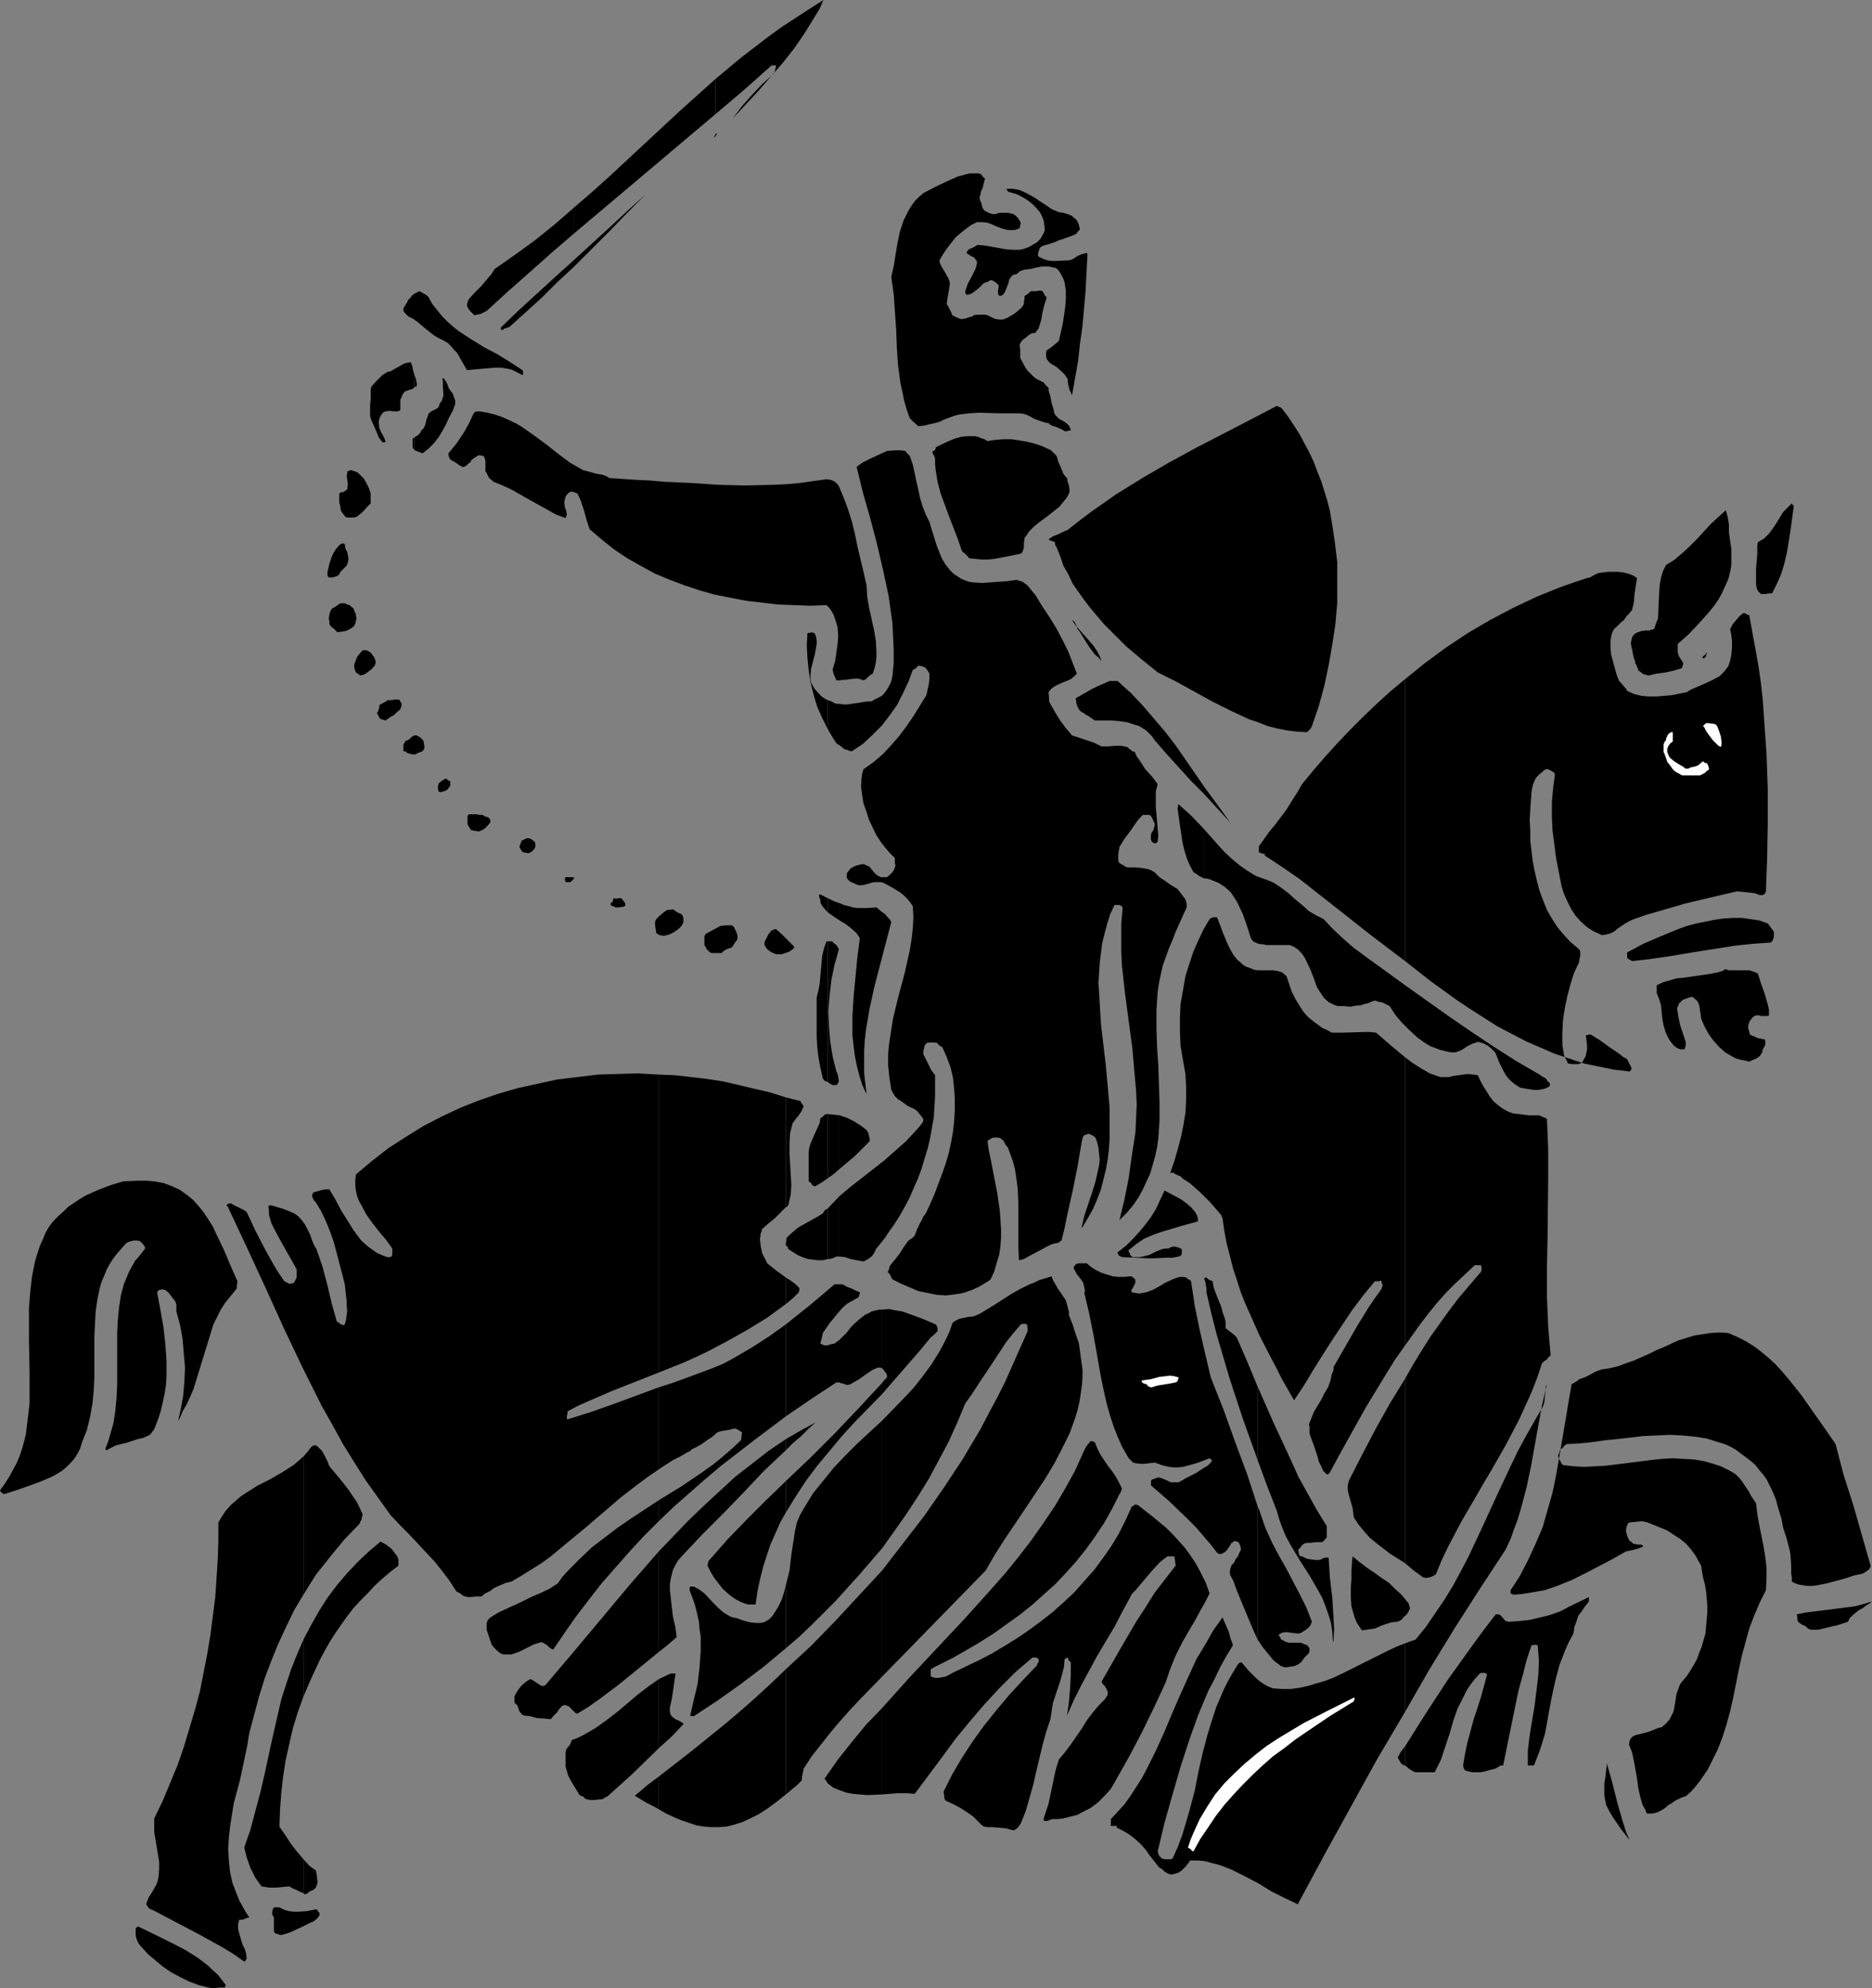 <?xml version="1.0" encoding="UTF-8" standalone="no"?>
<svg
   version="1.0"
   width="129.766mm"
   height="137.771mm"
   id="svg119"
   sodipodi:docname="Knight - Silhouette 13.wmf"
   xmlns:inkscape="http://www.inkscape.org/namespaces/inkscape"
   xmlns:sodipodi="http://sodipodi.sourceforge.net/DTD/sodipodi-0.dtd"
   xmlns="http://www.w3.org/2000/svg"
   xmlns:svg="http://www.w3.org/2000/svg">
  <rect width="100%" height="100%" fill="#808080" stroke="none"/>
  <sodipodi:namedview
     id="namedview119"
     pagecolor="#ffffff"
     bordercolor="#000000"
     borderopacity="0.25"
     inkscape:showpageshadow="2"
     inkscape:pageopacity="0.0"
     inkscape:pagecheckerboard="0"
     inkscape:deskcolor="#d1d1d1"
     inkscape:document-units="mm" />
  <defs
     id="defs1">
    <pattern
       id="WMFhbasepattern"
       patternUnits="userSpaceOnUse"
       width="6"
       height="6"
       x="0"
       y="0" />
  </defs>
  <path
     style="fill:#000000;fill-opacity:1;fill-rule:evenodd;stroke:none"
     d="m 368.124,457.378 v 5.008 l 0.646,0.485 0.485,0.485 0.646,0.323 0.485,0.323 0.485,0.162 h 5.01 l 0.808,-1.616 0.808,-1.616 1.131,-3.393 1.131,-3.393 0.97,-3.393 1.131,-3.231 0.808,-1.616 0.808,-1.616 0.808,-1.616 0.97,-1.454 1.131,-1.454 1.293,-1.454 0.323,-0.162 h 0.485 0.485 l 0.646,0.323 -0.808,3.07 -0.808,2.908 -0.97,3.07 -0.97,2.908 -1.616,5.978 -0.646,3.07 -0.485,2.908 0.162,0.646 0.323,0.646 1.131,0.323 0.97,0.162 h 0.97 0.97 l 0.97,-0.162 1.131,-0.323 1.939,-0.485 0.485,-0.323 0.323,-0.162 0.485,-0.323 h 0.646 l 1.616,-7.916 1.616,-7.916 0.808,-3.877 1.131,-4.039 0.97,-3.877 1.293,-3.877 h 0.485 l 0.485,-0.162 0.323,0.162 h 0.323 l 0.162,2.1 0.162,1.939 -0.162,3.877 -0.485,4.039 -0.485,3.877 -1.293,7.755 -0.485,4.039 v 3.877 h 1.616 l 0.808,-2.1 0.808,-2.1 0.646,-2.1 0.646,-2.1 0.808,-4.524 0.808,-4.362 0.97,-4.524 1.131,-4.362 0.808,-2.1 0.808,-2.1 0.97,-2.1 1.131,-2.1 v -0.323 l 0.162,-0.485 v -0.646 l 0.162,-0.485 0.323,-0.808 0.323,-0.969 0.323,-0.969 0.646,-0.808 0.97,-1.454 0.646,-0.808 0.485,-0.646 v -1.131 l -5.01,2.423 -2.424,1.292 -2.747,0.969 -2.586,0.646 -2.747,0.646 -2.909,0.323 -2.747,0.162 -0.485,-0.162 -0.323,-0.162 -0.646,-0.808 -0.646,-0.646 -0.485,-0.162 h -0.646 l -3.232,4.201 -3.07,4.201 -6.141,8.563 -5.818,8.886 z"
     id="path1" />
  <path
     style="fill:#000000;fill-opacity:1;fill-rule:evenodd;stroke:none"
     d="m 368.124,430.397 v 17.933 l 6.302,-10.986 6.626,-10.825 6.626,-10.34 6.787,-10.34 1.293,-2.747 0.97,-2.747 0.97,-2.585 0.808,-2.747 1.454,-5.493 1.131,-5.332 1.939,-10.825 0.97,-5.331 1.293,-5.493 -0.323,0.646 v 0.646 l -0.162,1.454 -0.162,1.616 -0.162,0.808 -0.323,0.808 -2.262,3.877 -2.101,3.716 -2.101,3.877 -1.939,4.039 -3.717,7.916 -3.555,7.755 -3.717,7.916 -1.939,3.716 -2.101,3.877 -2.262,3.716 -2.424,3.554 -2.424,3.554 -2.747,3.393 -1.454,0.485 z"
     id="path2" />
  <path
     style="fill:#000000;fill-opacity:1;fill-rule:evenodd;stroke:none"
     d="m 368.124,361.088 v 48.307 l 2.262,1.939 1.131,0.808 1.293,0.969 0.808,0.162 0.97,-0.162 0.808,-0.323 0.808,-0.485 1.454,-3.554 1.616,-3.393 1.778,-3.393 1.778,-3.393 3.878,-6.624 1.939,-3.393 1.939,-3.231 3.878,-6.786 1.778,-3.393 1.778,-3.393 1.616,-3.554 1.616,-3.554 1.454,-3.716 1.293,-3.877 0.323,-0.323 0.162,-0.162 0.485,-0.323 0.323,-0.162 0.162,-0.323 0.323,-0.323 0.485,-0.485 -0.323,-3.716 -0.323,-3.877 -0.323,-7.755 v -7.593 l 0.162,-7.755 0.162,-15.51 v -7.916 l -0.323,-7.755 -0.485,-0.323 -0.485,-0.162 -1.131,-0.485 h -1.293 -1.293 l -2.747,-0.323 -1.454,-0.162 -1.293,-0.485 -1.454,-0.808 -1.293,-0.969 -1.131,-0.969 -0.97,-1.292 -0.808,-1.292 -0.808,-1.292 -0.808,-1.454 -0.646,-1.454 -1.293,-0.162 -1.293,-0.162 -1.293,0.162 -1.131,0.162 -1.293,0.162 -1.293,0.323 h -1.131 -1.131 l -2.747,-0.969 -2.262,-1.292 -2.262,-1.454 -1.939,-1.454 v 75.449 l 4.04,-5.655 2.101,-2.747 2.101,-2.585 2.424,-2.747 2.424,-2.423 2.586,-2.423 2.586,-2.423 h 1.616 l 0.162,0.646 v 0.485 l -0.162,0.646 -0.323,0.323 -2.747,3.231 -2.747,3.231 -2.586,3.393 -4.848,6.786 -2.262,3.554 -2.262,3.716 z"
     id="path3" />
  <path
     style="fill:#000000;fill-opacity:1;fill-rule:evenodd;stroke:none"
     d="m 368.124,177.878 v 73.833 0 l 6.787,5.332 6.949,5.008 3.394,2.262 3.555,2.262 3.555,2.262 3.717,1.939 3.717,1.939 3.717,1.616 3.717,1.616 3.878,1.292 3.878,1.292 3.878,0.808 4.04,0.808 4.04,0.485 0.323,-0.323 0.162,-0.323 v -0.323 l -0.162,-0.323 -0.485,-0.969 -0.485,-0.969 -1.131,-0.646 -0.97,-0.808 -2.424,-1.616 -2.424,-1.777 -2.586,-1.616 h -0.485 l -0.323,0.162 h -0.485 l 0.162,1.292 0.162,1.292 v 1.292 l -0.162,0.646 -0.162,0.808 v 0.162 l -0.323,0.485 -0.485,0.969 -0.323,0.323 -0.323,0.162 -0.485,0.162 h -0.646 -0.97 l -1.131,-0.162 -0.323,-0.808 -0.646,-1.131 -0.485,-2.908 v -3.231 l 0.162,-3.231 0.485,-3.231 0.646,-3.07 0.808,-3.07 0.97,-3.07 1.293,-2.747 0.162,-0.969 0.162,-0.808 v -0.485 -0.485 l -0.162,-0.485 -0.485,-0.485 -1.939,-1.616 -1.778,-1.939 -1.616,-1.939 -1.454,-2.262 -1.293,-2.262 -0.97,-2.423 -0.97,-2.585 -0.646,-2.423 -0.646,-2.747 -0.485,-2.585 -0.323,-2.585 -0.323,-2.747 v -2.747 l -0.162,-2.585 0.162,-2.747 0.162,-2.585 0.162,-2.1 0.162,-0.969 0.162,-0.808 0.323,-0.808 0.323,-0.808 0.485,-0.646 0.646,-0.646 0.808,-0.646 0.323,-0.323 0.485,-0.323 h 0.646 l 0.646,0.323 0.808,0.485 0.162,0.162 0.162,0.323 -0.485,3.716 -0.323,3.554 v 3.716 l 0.162,3.716 0.485,3.716 0.485,3.716 1.454,7.432 0.646,1.939 0.808,1.777 0.97,1.939 1.131,1.777 1.454,1.616 1.616,1.454 1.778,1.131 1.131,0.485 0.97,0.485 1.131,-0.162 1.131,-0.323 0.97,-0.485 0.97,-0.808 0.97,-0.646 0.97,-0.646 1.131,-0.646 1.131,-0.485 3.232,-1.131 3.394,-0.969 6.626,-1.939 6.787,-1.616 6.949,-1.616 1.778,0.162 1.616,0.162 1.293,0.162 1.293,0.485 h 0.323 0.485 l 0.485,-0.323 0.323,-0.485 0.323,-8.886 0.162,-8.886 v -9.209 l -0.323,-9.209 -0.646,-9.209 -0.323,-4.685 -0.485,-4.524 -0.646,-4.524 -0.808,-4.524 -0.808,-4.362 -0.808,-4.524 h -0.162 -0.162 l -0.323,-0.162 -0.485,-0.323 h -0.485 l -0.97,0.808 -0.808,0.969 -0.97,1.131 -0.646,1.292 0.323,1.616 0.162,1.616 v 1.616 l -0.162,1.777 -0.323,1.616 -0.485,1.454 -0.97,1.292 -0.646,0.646 -0.646,0.646 -2.101,1.131 -2.101,0.969 -2.262,0.969 -1.131,0.485 -0.97,0.646 -4.04,0.808 -1.939,0.162 -1.939,0.162 h -2.101 l -1.939,-0.162 -1.939,-0.485 -1.778,-0.808 -0.323,-0.646 -0.485,-0.485 -0.646,-0.808 -0.646,-0.646 -0.646,-1.616 -0.485,-1.777 -0.485,-1.777 -0.485,-1.777 -0.162,-1.939 v -1.616 l 0.162,-0.969 0.162,-0.808 0.323,-0.808 0.485,-0.808 h 0.162 l 0.162,-0.162 0.485,-0.485 0.808,-0.808 0.808,-0.646 0.646,-0.969 0.646,-0.646 0.485,-0.646 0.162,-0.162 0.162,-0.162 0.485,-2.1 0.162,-2.1 0.323,-2.1 0.323,-2.1 -0.97,-0.646 -1.293,-0.485 -1.293,-0.323 -1.293,-0.162 h -2.747 l -1.293,0.162 -1.293,0.162 -0.646,0.323 -0.646,0.323 -0.808,0.485 -0.808,0.162 -3.394,1.131 -3.232,1.131 -3.232,1.292 -3.232,1.292 -3.07,1.454 -3.07,1.454 -6.141,3.231 -5.818,3.393 -5.818,3.877 -5.494,4.039 z"
     id="path4" />
  <path
     style="fill:#000000;fill-opacity:1;fill-rule:evenodd;stroke:none"
     d="m 368.124,251.711 v -73.833 l -3.717,3.07 -3.555,3.231 -3.555,3.393 -3.394,3.393 -3.394,3.554 -3.232,3.554 -3.07,3.554 -3.07,3.716 -1.293,2.262 -1.454,2.262 -1.293,2.1 -1.454,1.939 -1.454,1.939 -1.616,1.939 -2.747,3.877 v 1.616 h 0.162 l 0.808,0.323 h 0.485 l 0.162,0.162 v 0.162 h -0.162 -0.162 l 4.686,3.07 4.686,3.231 4.525,3.554 4.525,3.554 9.211,7.27 z"
     id="path5" />
  <path
     style="fill:#000000;fill-opacity:1;fill-rule:evenodd;stroke:none"
     d="m 368.124,352.364 v -75.449 l -3.878,-3.231 -3.717,-3.231 -1.616,-0.162 h -1.454 l -5.656,0.162 h -1.454 -1.454 l -1.454,-0.808 -0.808,-0.323 -0.485,-0.323 -1.778,-1.292 -1.616,-1.292 -1.293,-1.454 -1.131,-1.777 -0.97,-1.616 -0.97,-1.939 -0.646,-1.939 -0.646,-1.939 -0.646,-0.646 -0.646,-0.485 -1.131,-0.323 -0.97,-0.162 h -2.101 -2.101 l -0.97,-0.162 -1.131,-0.485 -0.97,-0.323 -0.808,-0.485 -0.646,-0.646 -0.808,-0.646 -1.131,-1.454 -0.97,-1.777 -0.808,-1.777 -0.808,-1.939 -1.454,-3.877 -0.162,-0.323 h -0.323 -0.646 l -0.485,0.162 -0.485,0.323 -1.616,2.747 -1.293,2.747 -1.293,2.908 -0.97,2.908 v 57.839 l 1.454,1.292 1.293,1.131 2.586,2.585 1.131,1.292 0.97,1.131 0.808,0.969 0.162,0.485 0.162,0.323 0.485,3.393 0.646,3.393 0.808,3.07 0.808,3.231 0.97,2.908 0.97,3.07 1.131,2.908 1.293,2.908 2.586,5.816 2.909,5.655 1.454,2.747 1.454,2.908 3.232,5.655 2.586,-3.877 2.424,-4.039 2.424,-3.877 2.586,-4.039 2.586,-3.877 2.586,-3.877 2.909,-3.877 3.07,-3.716 h 0.646 0.485 l 0.323,-0.162 0.323,0.162 v 0.485 l 0.162,0.323 0.162,0.162 v 0 0 l -0.162,0.323 -0.162,0.646 -1.616,2.262 -1.778,2.585 -3.07,5.008 -3.07,5.332 -3.07,5.332 v 0.323 0.485 l -0.485,1.131 -0.323,1.616 -0.646,1.777 -0.97,1.616 -0.808,1.616 -1.939,3.231 -0.646,1.616 -0.646,1.616 0.162,0.485 v 0.485 1.292 l 0.162,0.646 0.485,1.292 0.485,1.292 0.485,1.454 0.485,1.454 0.323,1.292 0.646,1.292 0.485,1.131 0.97,0.969 v 0 h 0.323 l 0.162,-0.162 0.323,-0.323 2.262,-4.201 2.424,-4.362 4.686,-8.401 5.01,-8.24 2.586,-4.201 z"
     id="path6" />
  <path
     style="fill:#000000;fill-opacity:1;fill-rule:evenodd;stroke:none"
     d="m 368.124,409.394 v -48.307 l -3.878,6.301 -3.717,6.624 -3.555,6.786 -3.555,6.947 -0.323,1.292 v 1.292 l 0.323,1.292 0.323,1.131 0.646,2.262 0.162,1.292 0.162,1.131 1.293,1.939 1.454,1.777 1.454,1.616 1.778,1.454 3.555,2.747 z"
     id="path7" />
  <path
     style="fill:#000000;fill-opacity:1;fill-rule:evenodd;stroke:none"
     d="m 368.124,448.331 v -17.933 l -2.101,0.808 -2.101,0.969 -4.202,2.1 -8.403,4.201 -2.101,0.969 -2.101,0.808 -2.262,0.646 -2.101,0.646 -2.262,0.485 -2.262,0.323 h -2.424 l -2.262,-0.162 -1.293,-0.485 -1.131,-0.646 -0.97,-0.646 -1.131,-0.969 -1.939,-1.939 -1.778,-2.1 h -0.485 l -0.162,0.162 -0.323,0.323 -1.293,2.1 -1.293,2.262 -1.131,2.262 -0.97,2.262 -0.97,2.262 -0.808,2.423 -1.454,4.685 -1.293,4.847 -1.131,5.008 -0.97,5.008 -1.293,4.847 v 13.571 -0.162 h 1.939 l 1.939,0.162 1.778,0.485 1.939,0.485 1.778,0.646 1.616,0.646 3.555,1.777 3.394,1.777 3.394,2.1 3.555,1.777 3.394,1.616 6.787,-12.602 6.949,-12.602 6.949,-12.602 z"
     id="path8" />
  <path
     style="fill:#000000;fill-opacity:1;fill-rule:evenodd;stroke:none"
     d="m 368.124,462.386 v -5.008 l -1.131,1.454 -0.808,1.454 0.808,1.454 0.808,0.646 z"
     id="path9" />
  <path
     style="fill:#000000;fill-opacity:1;fill-rule:evenodd;stroke:none"
     d="m 311.726,438.314 v 16.964 l 2.262,-6.301 2.586,-6.139 1.616,-3.07 1.454,-3.07 1.616,-2.908 1.778,-2.908 -0.646,-1.777 -0.485,-1.777 -1.616,-3.716 -2.424,3.393 -2.101,3.716 -2.262,3.716 z"
     id="path10" />
  <path
     style="fill:#000000;fill-opacity:1;fill-rule:evenodd;stroke:none"
     d="m 311.726,407.133 v 19.549 l 1.454,-2.423 1.293,-2.423 1.293,-2.262 1.131,-2.262 -0.97,-2.747 -1.293,-2.585 -1.293,-2.423 z"
     id="path11" />
  <path
     style="fill:#000000;fill-opacity:1;fill-rule:evenodd;stroke:none"
     d="m 311.726,309.873 v -57.839 l -1.131,3.554 -0.646,3.716 -0.646,3.554 -0.162,3.716 v 3.716 l 0.162,3.716 0.646,3.716 0.646,3.716 0.162,3.393 v 3.231 l -0.162,3.231 -0.485,3.07 -0.646,3.231 -0.808,3.07 -0.97,3.393 -1.131,3.231 0.323,-0.162 h 0.485 l 0.485,0.323 0.646,0.323 0.808,0.323 0.646,0.646 z"
     id="path12" />
  <path
     style="fill:#000000;fill-opacity:1;fill-rule:evenodd;stroke:none"
     d="m 311.726,426.681 v -19.549 l -1.454,-1.939 -1.454,-1.616 -1.616,-1.777 -1.616,-1.616 -3.717,-3.07 -3.717,-2.908 -0.485,-0.162 h -0.323 l -0.323,0.323 -0.485,0.162 -1.616,3.554 -1.778,3.554 -1.939,3.231 -2.262,3.231 -2.262,3.07 -2.586,2.908 -2.586,2.908 -2.747,2.585 -2.909,2.585 -3.07,2.423 -3.07,2.262 -3.07,2.1 -3.394,2.1 -3.232,1.939 -3.394,1.777 -3.394,1.616 -1.293,0.646 -1.454,0.646 -2.747,1.454 -0.97,0.162 -0.808,0.162 h -0.97 l -0.485,-0.162 -0.646,-0.162 v -1.939 l 0.323,-0.162 0.485,-0.323 0.97,-0.485 3.878,-1.939 3.717,-2.1 3.555,-2.1 3.555,-2.262 3.394,-2.423 3.394,-2.423 3.232,-2.585 3.07,-2.747 3.07,-2.747 2.747,-2.908 2.747,-3.07 2.586,-3.231 2.424,-3.393 2.262,-3.393 2.101,-3.716 1.939,-3.877 v 0 l 0.162,-0.162 0.162,-0.323 0.162,-0.485 0.162,-0.485 -0.808,-1.616 -0.808,-1.454 -0.97,-1.454 -1.131,-1.454 -0.97,-1.454 -0.97,-1.454 -0.808,-1.616 -0.646,-1.616 -0.485,-0.162 -0.485,-0.162 -0.323,0.162 v 0.162 l -0.485,0.485 -0.485,0.646 -0.323,0.646 -0.323,0.646 -2.262,5.008 -2.586,4.685 -2.747,4.685 -3.07,4.524 -3.07,4.362 -3.232,4.201 -3.394,4.201 -3.555,4.039 -7.11,7.916 -14.706,15.671 -7.11,7.916 v 22.618 l 4.202,-0.323 h 2.262 l 2.101,0.162 7.11,-9.532 3.555,-4.847 3.717,-4.524 3.878,-4.524 3.878,-4.201 4.202,-4.201 4.525,-3.877 h 0.808 l 0.485,0.162 0.323,0.323 v 0.485 0.162 0.162 h -0.162 l -0.162,0.323 -0.162,0.485 -3.717,3.877 -3.555,3.877 -3.394,4.039 -3.232,4.039 -2.909,4.039 -2.747,4.201 -2.586,4.362 -2.262,4.524 v 0.485 l 0.162,0.646 v 0.646 l 0.323,0.646 2.101,0.969 2.101,1.131 1.939,1.292 1.131,0.808 0.97,0.969 1.131,1.131 0.646,0.485 0.808,0.162 h 1.454 l 1.778,0.162 1.778,0.162 1.778,0.485 h 0.323 l 0.323,-0.162 0.646,-0.485 0.323,-0.485 0.485,-0.646 1.293,-3.231 0.97,-3.393 0.97,-3.393 0.808,-3.554 1.616,-6.786 0.97,-3.554 1.131,-3.393 0.323,-2.1 0.323,-2.1 1.293,-3.877 0.646,-1.939 0.485,-1.777 0.485,-1.939 0.162,-1.939 0.162,-0.162 0.162,-0.162 h 0.162 0.162 l 0.162,-0.162 0.162,0.323 v 0.323 l 0.323,0.323 0.323,0.323 v 3.393 l -0.162,3.393 -0.323,3.554 -0.485,3.554 1.778,-4.039 1.939,-3.877 2.101,-3.877 2.101,-3.877 4.525,-7.593 2.101,-4.039 2.101,-3.877 0.323,-0.646 0.485,-0.485 0.646,-0.646 0.646,-0.808 1.778,-2.1 1.778,-2.1 1.939,-2.1 0.97,-0.808 1.131,-0.808 h 1.778 l 0.162,1.131 0.162,1.292 -2.747,3.554 -2.747,3.554 -2.424,3.877 -2.424,3.716 -4.525,7.755 -4.525,7.916 0.162,0.323 v 0.162 l 0.646,0.646 0.485,0.808 0.323,0.808 v 0.485 l -0.162,0.485 -0.323,0.485 -0.323,0.485 -1.616,1.616 -1.616,1.939 -1.454,1.939 -1.293,2.1 -2.909,4.201 -1.454,1.939 -1.616,1.939 -0.646,1.939 -0.485,1.939 -0.808,3.877 -0.808,3.877 -0.646,1.939 -0.646,1.939 v 0.323 l 0.162,0.323 h 0.323 0.323 l 0.646,-0.162 0.646,-0.323 h 1.454 l 1.454,-0.162 1.293,-0.323 1.293,-0.323 1.293,-0.323 1.131,-0.646 2.262,-1.131 1.939,-1.454 1.778,-1.777 1.616,-1.777 1.293,-2.262 3.555,-6.301 3.394,-6.462 3.07,-6.301 3.07,-6.624 1.131,-3.393 1.454,-3.554 1.778,-3.554 z"
     id="path13" />
  <path
     style="fill:#000000;fill-opacity:1;fill-rule:evenodd;stroke:none"
     d="m 311.726,455.278 v -16.964 l -2.262,5.008 -2.262,5.17 -2.101,5.008 -2.262,5.008 -2.424,4.847 -1.293,2.423 -1.454,2.262 -1.454,2.262 -1.616,2.262 -1.778,1.939 -1.778,1.939 v 1.454 l -0.162,0.162 v 0 l 0.323,0.162 h 0.808 0.485 l 0.162,0.162 v 0 0.162 h -0.323 l 1.939,0.969 1.616,0.969 1.454,1.131 1.454,1.292 1.293,1.454 1.131,1.616 2.424,3.07 0.808,0.485 0.646,0.646 0.808,0.485 0.485,0.162 0.323,0.162 0.808,-0.162 0.646,-0.162 0.808,-0.323 0.646,-0.485 1.131,-1.131 0.97,-1.292 v -13.571 l -0.97,3.393 -0.97,3.231 -1.131,3.07 -1.454,3.231 -0.485,0.162 h -0.646 -0.808 l -0.808,-0.162 -0.485,-0.485 -0.323,-0.323 -0.162,-0.485 -0.162,-0.646 1.778,-7.432 2.101,-7.432 2.101,-7.27 z"
     id="path14" />
  <path
     style="fill:#000000;fill-opacity:1;fill-rule:evenodd;stroke:none"
     d="m 231.088,411.333 v 27.788 l 13.736,-14.056 6.787,-6.947 6.626,-6.786 2.424,-4.201 2.586,-4.039 5.333,-7.916 2.586,-3.877 2.586,-3.877 2.424,-4.039 2.101,-4.039 1.939,-3.877 1.454,-4.039 0.646,-2.1 0.485,-2.1 0.323,-2.1 0.323,-2.262 0.162,-2.1 v -2.1 l -0.323,-2.262 -0.323,-2.423 -0.323,-2.262 -0.808,-2.262 -0.808,-2.585 -0.97,-2.423 v -0.808 l -0.162,-0.646 -0.323,-1.292 -0.323,-1.131 -0.646,-0.969 -0.646,-0.969 -0.808,-1.131 -0.808,-1.454 -0.485,-0.808 -0.323,-0.969 -1.616,0.485 -1.616,0.485 -1.293,0.646 -1.293,0.485 -2.586,1.292 -2.262,1.292 -4.525,2.908 -2.424,1.454 -1.293,0.808 -1.616,0.646 -1.454,0.162 -1.616,0.323 -0.646,0.162 -0.646,0.323 -0.646,0.323 -0.485,0.485 -0.646,1.939 -0.808,1.777 -0.97,1.939 -0.97,1.777 -2.101,3.393 -2.262,3.07 -2.424,3.07 -2.747,2.908 -5.494,5.655 v 33.443 l 3.232,-4.524 3.07,-4.362 3.07,-4.685 2.909,-4.685 2.586,-4.847 2.586,-4.847 2.262,-5.008 2.101,-5.008 1.939,-2.747 1.778,-2.747 3.555,-5.331 3.394,-5.17 1.939,-2.423 1.939,-2.262 0.485,-0.162 h 0.323 0.323 l 0.485,0.162 0.162,0.969 v 0.808 l -1.939,4.362 -1.939,4.362 -1.939,4.362 -2.101,4.201 -2.262,4.201 -2.101,4.039 -4.686,7.916 -5.01,7.593 -5.171,7.432 -5.494,7.109 z"
     id="path15" />
  <path
     style="fill:#000000;fill-opacity:1;fill-rule:evenodd;stroke:none"
     d="m 231.088,362.219 v 2.908 l 6.464,-7.432 3.232,-3.716 3.07,-3.716 0.808,-0.646 0.485,-0.485 0.323,-0.323 0.162,-0.162 v -0.808 l -0.162,-0.485 -0.323,-0.485 -3.394,-1.454 -1.778,-0.646 -3.555,-1.292 -1.939,-0.323 -1.616,-0.323 -1.778,0.162 v 15.348 l 0.162,0.162 0.162,0.162 0.162,0.162 0.162,0.323 0.323,0.323 0.162,0.323 0.162,0.323 v 0.646 l -0.808,0.808 z"
     id="path16" />
  <path
     style="fill:#000000;fill-opacity:1;fill-rule:evenodd;stroke:none"
     d="M 231.088,358.341 V 342.993 h -0.808 l -0.646,0.162 -1.293,0.323 -0.808,0.485 -0.808,0.323 -1.454,1.131 -1.293,1.131 -1.131,1.131 -0.97,1.292 -0.97,0.969 -0.97,0.969 -1.293,0.969 -0.97,0.162 -0.808,0.323 h -0.485 -0.323 l -0.485,-0.162 -0.646,-0.323 0.162,-0.646 0.162,-0.646 0.162,-0.646 0.162,-0.808 1.778,-2.585 2.262,-2.747 1.131,-1.292 1.293,-1.131 1.454,-0.808 1.454,-0.808 0.162,-0.646 0.162,-0.323 v -0.323 l -1.131,-0.485 -0.97,-0.485 -1.293,-0.485 -1.131,-0.646 h -2.101 l -3.232,2.747 -3.07,2.585 -6.464,5.17 v 24.073 l 6.626,-4.524 6.626,-4.362 h 0.646 l 0.485,0.162 1.131,0.323 0.323,0.162 h 0.485 l 0.646,-0.162 0.485,-0.323 1.454,-0.808 1.616,-1.131 1.616,-1.131 0.808,-0.485 0.808,-0.323 0.323,-0.162 h 0.323 0.323 z"
     id="path17" />
  <path
     style="fill:#000000;fill-opacity:1;fill-rule:evenodd;stroke:none"
     d="m 231.088,365.127 v -2.908 l -6.302,6.786 -6.141,6.462 -6.302,6.301 -6.464,6.139 v 8.24 l 2.586,-4.201 2.747,-4.201 2.909,-3.877 3.232,-3.877 3.232,-3.877 3.394,-3.716 z"
     id="path18" />
  <path
     style="fill:#000000;fill-opacity:1;fill-rule:evenodd;stroke:none"
     d="M 231.088,405.517 V 372.074 l -6.464,5.978 -3.232,3.231 -2.909,3.07 -2.747,3.393 -2.747,3.393 -2.262,3.716 -1.131,1.939 -0.808,1.939 -0.485,2.1 -0.323,2.1 -0.646,4.201 -0.485,4.201 -0.485,1.939 -0.485,1.939 v 16.479 l 3.394,-2.908 3.232,-3.07 3.232,-3.231 3.232,-3.231 3.07,-3.393 3.07,-3.393 z"
     id="path19" />
  <path
     style="fill:#000000;fill-opacity:1;fill-rule:evenodd;stroke:none"
     d="m 231.088,439.122 v -27.788 l -6.141,6.624 -6.141,6.624 -6.302,6.462 -6.626,6.139 v 32.797 l 1.939,-1.616 1.131,-0.969 1.131,-1.131 v -0.808 l 0.162,-0.646 0.162,-0.808 0.162,-0.808 2.101,-3.231 2.424,-3.07 2.424,-3.07 2.586,-3.07 2.586,-2.908 2.747,-2.908 z"
     id="path20" />
  <path
     style="fill:#000000;fill-opacity:1;fill-rule:evenodd;stroke:none"
     d="m 231.088,469.98 v -22.618 l -4.202,4.362 -3.717,4.524 -3.717,4.685 -3.394,4.847 v 0.162 l 0.323,0.323 0.162,0.323 0.323,0.485 1.454,1.131 1.616,0.646 1.778,0.646 1.778,0.323 1.778,0.162 1.939,0.162 z"
     id="path21" />
  <path
     style="fill:#000000;fill-opacity:1;fill-rule:evenodd;stroke:none"
     d="m 205.878,376.921 v 2.908 l 1.939,-1.939 2.101,-1.777 1.939,-1.939 1.778,-1.616 -3.878,2.1 z"
     id="path22" />
  <path
     style="fill:#000000;fill-opacity:1;fill-rule:evenodd;stroke:none"
     d="m 205.878,334.592 v 6.947 l 1.778,-1.454 1.616,-1.616 0.162,-0.646 v -0.485 l -0.485,-0.485 -0.485,-0.485 -0.646,-0.485 -0.646,-0.485 z"
     id="path23" />
  <path
     style="fill:#000000;fill-opacity:1;fill-rule:evenodd;stroke:none"
     d="m 205.878,287.416 v 28.758 l 0.323,-0.162 0.323,-0.323 0.323,-1.454 0.323,-1.292 0.162,-2.585 -0.162,-2.747 -0.162,-2.747 -0.162,-2.585 v -2.747 l 0.162,-2.747 0.323,-1.292 0.323,-1.292 0.808,-1.131 0.808,-0.969 0.646,-0.969 0.323,-0.646 0.323,-0.808 -0.162,-0.162 -0.162,-0.323 -0.323,-0.323 -0.162,-0.485 -1.939,-0.485 z"
     id="path24" />
  <path
     style="fill:#000000;fill-opacity:1;fill-rule:evenodd;stroke:none"
     d="m 205.878,316.174 v -28.758 l -4.04,-1.292 -4.202,-0.969 -4.04,-0.969 -4.202,-0.969 -4.202,-0.646 -4.202,-0.485 -4.202,-0.485 -4.202,-0.162 v 78.034 l 3.232,-1.292 3.232,-1.292 3.232,-1.454 3.07,-1.454 5.494,-2.908 5.171,-2.908 5.01,-3.07 2.424,-1.777 2.424,-1.777 v -6.947 l -2.424,-1.777 -2.424,-1.939 -0.323,-0.646 -0.323,-0.646 -0.323,-0.646 -0.485,-0.969 v -0.485 l -0.162,-0.485 -0.162,-1.131 -0.162,-1.454 0.162,-0.646 v -0.646 l 0.323,-0.646 v -0.485 l 1.616,-1.454 1.778,-1.454 1.454,-1.454 z"
     id="path25" />
  <path
     style="fill:#000000;fill-opacity:1;fill-rule:evenodd;stroke:none"
     d="m 205.878,370.943 v -24.073 l -4.525,3.231 -4.525,2.908 -5.01,2.908 -2.424,1.292 -2.747,1.131 -6.949,2.585 -3.555,1.292 -3.555,1.131 v 21.488 l 3.717,-2.423 1.939,-0.969 1.939,-1.131 0.485,-0.162 0.485,-0.485 0.485,-0.323 h 0.162 l 1.778,-0.969 1.616,-1.131 1.454,-0.969 1.293,-1.131 0.97,-0.323 0.97,-0.162 1.131,-0.162 1.131,-0.323 h 0.646 l 0.646,0.323 0.485,0.323 0.485,0.323 -0.162,1.131 v 0.485 l -0.162,0.485 -2.424,2.262 -2.424,2.1 -2.586,2.1 -2.747,1.939 -5.494,3.716 -5.818,3.554 v 5.493 0 l 3.878,-3.716 4.04,-3.554 4.04,-3.554 4.202,-3.554 8.565,-6.624 z"
     id="path26" />
  <path
     style="fill:#000000;fill-opacity:1;fill-rule:evenodd;stroke:none"
     d="m 205.878,379.829 v -2.908 l -4.525,3.07 -4.363,3.393 -4.363,3.393 -4.04,3.716 -4.202,3.877 -4.04,3.877 -3.878,4.039 -3.878,4.039 v 26.334 l 2.262,-1.777 2.424,-2.1 -0.323,-2.585 -0.323,-1.454 -0.323,-1.292 -0.323,-2.747 -0.323,-2.908 -0.162,-1.292 v -1.454 l 0.162,-1.292 0.323,-1.292 0.323,-1.292 0.646,-1.292 0.646,-1.131 0.97,-1.131 2.747,-2.908 2.747,-2.908 5.333,-5.331 5.333,-5.493 2.586,-2.747 2.747,-2.908 2.909,-2.747 z"
     id="path27" />
  <path
     style="fill:#000000;fill-opacity:1;fill-rule:evenodd;stroke:none"
     d="m 205.878,396.147 v -8.24 l -5.171,5.008 -5.01,5.008 -5.01,5.17 -4.686,5.332 -0.323,0.323 -0.162,0.485 -0.162,0.808 0.808,1.616 0.97,1.616 1.131,1.454 1.131,1.454 1.454,1.292 1.454,1.131 1.778,0.969 1.778,0.646 h 2.101 l 0.485,-3.393 0.646,-3.07 0.808,-3.231 0.97,-3.07 0.97,-2.908 1.293,-2.908 1.293,-2.908 z"
     id="path28" />
  <path
     style="fill:#000000;fill-opacity:1;fill-rule:evenodd;stroke:none"
     d="m 205.878,431.69 v -16.479 l -0.485,1.939 -0.646,1.939 -0.97,1.939 -1.131,1.777 -0.485,0.646 -0.646,0.646 -0.808,0.485 -0.646,0.323 -0.97,0.162 h -0.808 l -1.778,-0.162 -1.778,-0.485 -1.778,-0.646 -0.97,-0.162 -0.808,-0.323 -1.616,-0.969 -1.293,-1.131 -1.293,-1.292 -2.424,-2.585 -1.293,-0.969 -1.454,-0.808 h -0.646 -0.323 l -0.162,0.323 v 0.323 0.323 l 0.808,2.1 0.646,1.939 0.485,1.939 0.485,2.1 0.162,1.939 0.323,2.1 v 2.1 1.939 l -0.323,4.201 -0.485,4.201 -0.97,4.039 -0.97,4.201 0.162,0.162 h 0.162 0.646 l 6.141,-4.039 6.141,-4.362 5.979,-4.524 z"
     id="path29" />
  <path
     style="fill:#000000;fill-opacity:1;fill-rule:evenodd;stroke:none"
     d="m 205.878,469.98 v -32.797 l -3.878,3.716 -4.04,3.716 -4.04,3.554 -4.202,3.554 -8.403,6.786 -8.726,6.786 v 8.563 l 1.939,1.131 2.101,0.969 1.939,0.808 1.939,0.646 1.939,0.646 1.939,0.323 1.939,0.162 h 1.939 l 2.101,-0.162 1.939,-0.485 2.101,-0.646 2.101,-0.969 2.262,-1.131 2.262,-1.454 2.424,-1.777 z"
     id="path30" />
  <path
     style="fill:#000000;fill-opacity:1;fill-rule:evenodd;stroke:none"
     d="m 172.589,439.768 v 18.095 l 3.394,-3.07 3.07,-3.231 -0.162,-0.323 -0.323,-0.162 -0.808,-0.485 -0.808,-0.323 -0.646,-0.485 -0.323,-0.323 -0.323,-0.485 -0.162,-0.808 v -0.969 l 0.485,-2.1 0.323,-2.1 0.323,-2.262 0.323,-2.262 v 0 -0.162 h -0.808 -0.485 z"
     id="path31" />
  <path
     style="fill:#000000;fill-opacity:1;fill-rule:evenodd;stroke:none"
     d="m 172.589,359.472 v -78.034 l -5.494,-0.323 -5.171,0.162 -5.333,0.162 -5.333,0.646 -5.333,0.646 -5.171,1.131 -5.171,1.131 -5.01,1.454 -5.171,1.777 -4.848,1.939 -4.848,2.262 -4.686,2.423 -4.686,2.908 -4.525,2.908 -4.363,3.393 -4.202,3.554 -0.162,1.454 v 1.454 l 0.162,1.292 0.323,1.454 0.485,1.292 0.646,1.131 1.293,2.423 1.616,2.262 1.778,2.262 1.778,2.1 1.616,2.262 v 0.808 0.485 l -0.162,0.808 h -0.162 l -0.323,0.162 h -0.646 l -1.293,-0.485 -1.454,-0.646 -1.131,-0.808 -1.131,-0.808 -1.131,-0.969 -0.97,-0.969 -1.778,-2.423 -1.616,-2.585 -1.616,-2.585 -1.454,-2.747 -1.616,-2.747 h -0.97 l -0.97,0.162 -1.131,0.323 -1.131,0.323 -0.162,0.323 -0.162,0.323 v 0.323 l 0.162,0.485 0.323,0.646 0.485,0.485 1.454,2.423 1.131,2.423 1.131,2.747 0.97,2.747 1.454,5.493 1.454,5.655 0.162,1.454 0.162,1.454 0.162,1.454 v 1.292 l 0.162,1.292 -0.162,1.131 -0.162,1.292 -0.323,1.131 -0.323,0.162 h -0.162 l -0.485,-0.162 -1.131,-0.808 -0.646,-2.262 -0.646,-2.262 -1.131,-4.847 -1.293,-4.847 -0.808,-2.423 -0.808,-2.262 -0.646,-1.131 -0.485,-1.131 -0.485,-1.454 -0.646,-1.292 -0.646,-1.292 -0.808,-1.131 -0.97,-1.131 -1.131,-0.808 -2.747,-1.131 -1.616,-0.485 -1.616,-0.485 v 0 h -0.323 -0.162 l -0.323,0.323 0.162,0.969 v 1.131 l 0.646,2.262 0.97,1.939 1.131,2.1 2.262,4.039 1.131,1.939 1.131,2.1 v 2.1 l -0.162,0.323 -0.162,0.323 -0.485,0.808 -0.808,0.162 h -0.485 l -0.485,-0.323 -0.646,-0.323 -1.454,-2.1 -1.293,-2.1 -2.424,-4.362 -2.424,-4.685 -2.262,-4.847 -0.646,-0.485 -0.646,-0.323 -0.97,-0.485 -0.97,-0.485 -0.323,-0.162 -0.485,-0.323 h -0.646 l -0.323,0.162 -0.323,0.323 0.162,0.162 0.323,0.323 0.162,0.485 0.162,0.323 4.848,10.34 4.848,10.501 4.686,10.34 4.848,10.178 5.01,10.017 2.747,4.847 2.747,5.008 2.909,4.685 3.07,4.847 3.232,4.524 3.232,4.524 2.586,2.747 2.424,2.423 2.262,2.423 2.262,2.423 2.101,2.262 1.939,2.423 1.939,2.585 1.778,2.747 0.97,0.485 0.808,0.646 1.131,0.323 h 0.808 l 1.454,-0.162 h 1.454 l 0.485,-0.485 0.485,-0.323 0.323,-0.162 0.97,-0.485 0.808,-0.646 0.97,-0.485 1.131,-0.485 1.131,-0.485 1.454,-0.323 2.747,-1.616 2.586,-1.616 2.586,-1.616 2.424,-1.777 4.686,-3.877 4.686,-3.877 2.262,-1.939 2.262,-1.939 4.525,-3.877 4.848,-3.716 2.424,-1.777 2.586,-1.777 v -21.488 l -11.797,4.362 -5.979,2.1 -6.141,1.939 -0.162,-0.162 v -0.162 -0.485 l 0.162,-0.646 v -0.646 l 2.747,-1.454 2.909,-1.292 5.979,-2.585 6.141,-2.423 z"
     id="path32" />
  <path
     style="fill:#000000;fill-opacity:1;fill-rule:evenodd;stroke:none"
     d="m 172.589,398.408 v -5.493 l -7.11,4.685 -3.555,2.423 -3.394,2.585 -3.394,2.585 -3.232,3.07 -3.07,3.07 -1.454,1.616 -1.293,1.777 -2.262,1.454 -2.424,1.131 -2.262,0.969 -2.262,1.131 -4.202,1.939 -2.101,0.969 -2.101,1.292 -0.323,0.323 -0.323,0.323 -0.323,0.808 v 0.808 0.969 l 0.646,1.939 0.646,1.939 0.646,0.808 0.808,0.808 0.808,0.646 0.808,0.323 h 2.101 l 0.97,-0.323 0.97,-0.323 1.939,-0.969 1.939,-0.969 0.97,-0.323 1.131,-0.323 0.323,0.162 0.323,0.162 0.808,0.485 0.646,0.646 0.485,0.323 0.485,0.162 3.07,-4.524 3.07,-4.362 3.232,-4.201 3.394,-4.362 3.555,-4.039 3.555,-4.039 3.717,-4.039 z"
     id="path33" />
  <path
     style="fill:#000000;fill-opacity:1;fill-rule:evenodd;stroke:none"
     d="m 172.589,432.659 v -26.334 l -7.595,8.724 -7.434,8.886 -7.434,8.886 -7.272,8.563 -0.485,0.162 h -0.485 l -0.808,-0.485 -0.97,-0.646 -0.485,-0.323 -0.646,-0.323 -0.646,0.323 -0.646,0.485 -1.131,0.969 -0.97,1.292 -0.808,1.454 v 1.616 l 0.485,0.485 0.323,0.323 0.162,0.485 0.162,0.485 0.162,0.485 0.646,0.808 0.485,0.323 1.616,0.162 1.778,0.485 1.939,0.162 1.778,0.162 0.646,-0.808 0.97,-0.969 0.646,-0.969 0.808,-0.808 0.646,-0.162 0.485,0.162 0.485,0.162 0.485,0.485 0.808,0.808 0.485,0.485 0.485,0.162 2.909,-1.777 2.747,-1.939 5.171,-3.877 5.171,-4.201 z"
     id="path34" />
  <path
     style="fill:#000000;fill-opacity:1;fill-rule:evenodd;stroke:none"
     d="m 172.589,457.863 v -18.095 l -2.747,1.939 -2.747,2.1 -5.333,4.524 -2.747,2.1 -2.909,2.1 -3.07,1.777 -1.616,0.808 -1.616,0.646 -0.323,0.808 -0.323,0.646 -0.323,0.323 -0.162,0.162 -0.323,0.485 -0.162,0.646 v 1.454 1.131 1.292 l 0.323,1.131 0.323,1.131 0.485,0.969 0.646,1.131 1.293,2.1 0.485,0.808 0.323,0.323 0.646,0.162 0.323,0.323 0.323,0.323 1.131,0.323 h 1.293 l 1.293,-0.162 h 0.485 l 0.485,-0.162 0.485,-0.323 0.646,-0.323 3.232,-2.908 3.394,-3.07 z"
     id="path35" />
  <path
     style="fill:#000000;fill-opacity:1;fill-rule:evenodd;stroke:none"
     d="m 172.589,473.857 v -8.563 l -3.232,2.423 -1.454,1.292 -1.616,1.292 1.616,0.969 1.616,0.969 1.616,0.808 0.646,0.323 z"
     id="path36" />
  <path
     style="fill:#000000;fill-opacity:1;fill-rule:evenodd;stroke:none"
     d="m 427.27,168.508 0.162,0.808 v 0.323 l 0.162,0.323 0.162,0.969 0.162,0.808 0.162,0.646 0.323,0.808 v 0.485 l 0.323,0.485 0.162,0.485 0.323,0.646 v 0.323 l 0.323,0.162 0.808,0.646 0.808,0.323 0.808,0.162 2.101,-0.485 2.424,-0.323 2.101,-0.485 1.131,-0.323 0.97,-0.323 0.162,-0.646 0.162,-0.485 -0.162,-0.485 -0.323,-0.485 -0.323,-0.485 -0.323,-0.485 -0.162,-0.485 -0.162,-0.646 v -2.1 l 2.909,-2.585 2.747,-2.908 2.586,-2.908 1.293,-1.616 1.131,-1.616 0.97,-1.777 0.808,-1.777 0.808,-1.777 0.485,-1.939 0.323,-1.777 v -2.1 -2.1 l -0.323,-2.1 -0.323,-2.262 v -2.1 l -0.323,-1.939 -0.485,-1.777 -1.939,1.777 -1.939,1.777 -3.717,4.039 -1.939,1.939 -1.939,1.777 -2.101,1.777 -2.101,1.292 -0.808,1.616 -0.485,1.616 -0.323,1.777 -0.162,1.777 -0.323,7.109 v 0.162 l -0.162,0.323 -0.323,0.808 -0.323,0.969 -0.162,0.485 -0.162,0.162 -0.646,0.162 -0.485,0.162 h -0.97 l -1.131,0.162 -0.97,0.323 -0.646,0.323 -0.485,0.485 -0.323,0.485 -0.162,0.646 z"
     id="path37" />
  <path
     style="fill:#000000;fill-opacity:1;fill-rule:evenodd;stroke:none"
     d="m 460.398,145.081 -0.323,3.877 v 1.939 2.1 l 0.162,0.969 0.323,0.808 0.485,0.485 0.323,0.323 h 0.323 0.646 l 1.293,-0.162 h 0.646 l 0.646,-1.292 0.646,-1.292 1.131,-2.585 0.808,-2.747 0.646,-2.747 0.485,-2.908 0.485,-3.07 0.808,-5.978 v -0.485 0 h -0.162 l -0.162,-0.162 -0.162,-0.323 -1.131,1.131 -1.131,1.131 -1.778,2.908 -0.97,1.454 -0.97,1.292 -1.293,1.292 -0.808,0.485 -0.808,0.485 -0.162,0.969 v 1.454 z"
     id="path38" />
  <path
     style="fill:#000000;fill-opacity:1;fill-rule:evenodd;stroke:none"
     d="M 329.502,394.531 V 429.428 l 1.293,1.939 1.454,1.777 1.454,1.777 1.939,1.454 1.131,0.323 1.131,-0.162 1.131,-0.162 1.131,-0.485 0.808,-0.646 0.323,-0.485 0.485,-0.646 0.808,-0.808 0.323,-0.323 0.162,-0.485 v -0.485 -0.323 l -0.323,-0.485 -0.323,-0.323 -0.808,-0.323 -0.808,-0.323 h -0.646 -0.646 -0.646 -1.131 l -0.646,-0.162 -0.485,-0.162 -0.485,-0.323 -0.323,-0.162 h -0.162 l -0.162,-0.485 -0.323,-0.485 -0.162,-0.323 0.808,-0.485 0.808,-0.162 h 0.808 l 0.97,0.162 1.454,0.162 h 0.646 l 0.646,-0.323 0.97,-0.646 0.808,-0.646 0.485,-0.646 0.162,-0.485 0.162,-0.323 -1.454,-3.716 -1.778,-3.554 -3.555,-6.786 -1.939,-3.393 -1.778,-3.393 -1.616,-3.554 -0.646,-1.777 -0.646,-1.939 -0.323,-0.969 z"
     id="path39" />
  <path
     style="fill:#000000;fill-opacity:1;fill-rule:evenodd;stroke:none"
     d="m 329.502,363.188 v 19.226 l 2.424,6.624 2.586,6.624 0.646,2.262 0.808,2.262 0.97,2.262 1.131,2.1 2.424,4.039 2.586,4.039 2.262,3.877 1.131,2.1 0.808,2.1 0.808,2.262 0.646,2.1 0.323,2.423 0.162,2.423 h 0.162 v -0.162 -0.323 l 0.162,-2.747 -0.162,-2.908 -0.323,-5.332 -0.646,-5.332 -0.162,-2.747 -0.162,-2.423 h -0.808 l -0.646,0.162 -0.485,0.323 -0.646,0.162 h -0.646 l -1.293,-0.162 -1.131,-0.162 -1.293,-0.646 h -0.323 l -0.323,-0.162 -0.162,-0.485 -0.162,-0.646 v -0.485 l 0.485,-0.485 0.323,-0.485 0.323,-0.323 0.485,-0.323 0.97,-0.162 h 0.808 l 1.131,-0.162 h 1.131 0.485 l 0.323,-0.162 0.485,-0.485 0.485,-0.646 v -2.908 l -2.586,-4.201 -2.424,-4.362 -2.424,-4.362 -2.101,-4.685 -4.363,-9.371 z"
     id="path40" />
  <path
     style="fill:#000000;fill-opacity:1;fill-rule:evenodd;stroke:none"
     d="m 354.227,409.233 -0.162,2.1 v 2.262 l -0.162,2.262 v 2.423 l 0.162,2.423 0.646,2.262 0.323,0.969 0.485,1.131 0.646,0.969 0.646,0.969 3.394,-0.485 1.454,-0.646 1.293,-0.485 1.616,-0.485 1.616,-0.162 0.646,-0.323 0.485,-0.323 0.485,-0.646 0.808,-0.646 v -0.162 l 0.323,-0.323 0.485,-1.131 -0.162,-0.485 -0.162,-0.646 -0.162,-0.323 -0.323,-0.323 -1.454,-1.777 -1.616,-1.454 -1.616,-1.616 -1.939,-1.292 -1.778,-1.292 -1.939,-1.292 -1.939,-1.454 -1.939,-1.616 v 0 0.162 l -0.162,0.969 z"
     id="path41" />
  <path
     style="fill:#000000;fill-opacity:1;fill-rule:evenodd;stroke:none"
     d="m 329.502,382.414 v -19.226 l -2.747,-6.624 -2.747,-6.301 -0.646,-0.646 -1.454,-1.131 -0.808,-0.646 v -1.777 l -0.323,-1.131 -0.485,-1.292 -0.162,-0.808 -0.323,-0.969 -0.808,-1.939 -0.808,-2.1 -0.323,-1.131 -0.162,-1.131 -0.808,-0.323 -0.485,-0.323 -0.323,-0.323 h -0.323 l -0.162,0.162 -0.162,0.162 0.162,0.323 0.162,0.485 0.162,0.646 v 0.485 l 0.162,0.485 v 1.131 l 1.293,5.655 1.454,5.655 1.616,5.493 1.616,5.493 3.555,10.825 z"
     id="path42" />
  <path
     style="fill:#000000;fill-opacity:1;fill-rule:evenodd;stroke:none"
     d="m 329.502,429.428 v -34.897 l -2.747,-8.401 -3.07,-8.24 -3.07,-8.563 -3.394,-8.563 -1.454,-6.139 -1.454,-6.301 -1.293,-6.301 -0.97,-6.462 -0.323,-0.323 -0.323,-0.162 -0.323,-0.162 -0.162,-0.323 -0.97,-0.162 h -0.97 l -0.97,0.323 -0.808,0.323 -1.778,0.808 -1.616,0.969 -1.778,0.969 -1.778,0.646 -0.97,0.162 -0.808,0.162 -0.97,-0.162 -0.97,-0.162 -0.162,-0.485 0.323,-0.485 0.323,-0.646 0.323,-0.646 0.162,-0.485 -0.162,-0.646 v -0.162 l -0.323,-0.162 -0.323,-0.323 -0.485,-0.162 -1.616,0.162 h -1.616 l -1.454,-0.162 -1.616,-0.485 -1.454,-0.485 -1.293,-0.646 -1.293,-0.808 -1.131,-0.969 h -2.101 l -0.646,0.162 -0.323,0.323 -0.323,0.323 v 0.323 0.323 l 0.323,0.485 0.485,0.969 0.808,0.969 0.808,1.131 0.162,0.646 0.162,0.808 0.162,0.646 -0.162,0.646 1.293,5.493 1.131,5.655 0.97,5.493 0.97,5.493 1.131,5.332 0.646,2.585 0.808,2.747 0.808,2.423 0.97,2.423 1.131,2.585 1.293,2.262 0.485,0.808 0.485,0.485 0.646,0.646 0.646,0.162 1.293,0.162 h 1.131 l 1.293,-0.162 1.293,-0.162 0.97,0.323 0.808,0.323 1.939,0.485 1.778,0.162 1.939,-0.162 1.778,-0.485 1.778,-0.485 3.394,-1.292 0.162,0.162 0.323,0.162 0.162,0.323 -0.162,0.162 -0.162,0.323 -0.808,0.808 -1.131,0.646 -1.939,1.292 -2.262,1.131 -2.262,1.292 h -2.101 l -0.97,-0.485 -1.131,-0.485 -0.485,-0.162 -0.646,-0.162 -0.485,0.162 -0.485,0.162 -0.323,0.162 h -0.323 l -0.323,0.485 v 0.485 0.646 l 4.848,4.201 4.686,4.524 2.262,2.262 1.939,2.262 1.939,2.262 1.778,2.262 0.323,0.162 h 0.323 0.485 l 0.162,-0.162 0.646,-0.323 0.485,-0.485 0.808,-1.131 0.323,-0.646 0.485,-0.323 0.323,-0.323 0.646,0.162 0.485,0.162 0.323,0.646 0.162,0.485 0.162,0.808 -0.485,0.969 -0.323,0.808 -0.646,0.808 -0.323,0.808 -0.646,0.646 -0.323,0.808 -0.162,0.808 v 0.808 l 0.97,1.939 0.808,2.262 3.555,8.563 0.97,2.262 z"
     id="path43" />
  <path
     style="fill:#000000;fill-opacity:1;fill-rule:evenodd;stroke:none"
     d="m 118.776,120.847 0.646,0.323 0.646,0.485 0.485,0.323 0.646,0.323 h 0.323 l 0.323,-0.162 0.485,-0.323 0.485,-0.485 0.485,-0.323 0.162,-0.485 0.646,-0.485 0.485,-0.323 0.808,-0.485 h 0.323 l 0.646,0.162 h 0.323 l 0.323,0.646 0.162,0.646 v 0.969 1.131 0.646 l 0.323,0.485 0.323,0.646 0.323,0.646 0.646,0.485 0.485,0.485 2.424,0.969 2.424,1.131 4.525,2.585 4.686,2.585 2.262,1.292 2.586,0.969 0.162,-0.485 0.162,-0.485 -0.162,-0.969 -0.323,-0.808 -0.162,-1.131 v -0.485 l 0.162,-0.646 0.162,-0.646 0.485,-0.646 0.485,-0.485 0.646,-0.162 0.646,0.162 0.808,0.323 0.485,0.969 0.485,1.131 0.808,2.423 0.646,2.423 0.808,2.423 3.232,2.747 3.232,2.585 3.394,2.262 3.717,2.1 3.555,1.939 3.878,1.616 3.878,1.454 3.878,1.292 4.04,1.131 4.04,0.808 4.202,0.808 4.202,0.485 4.04,0.485 4.363,0.162 4.202,0.162 4.202,-0.162 0.808,0.808 0.646,0.969 0.485,0.969 0.323,0.969 0.323,0.969 0.323,1.131 0.162,2.262 -0.162,2.1 -0.323,2.262 -0.323,2.262 -0.646,2.1 0.162,0.808 0.162,0.646 0.323,0.646 0.323,0.808 h 0.97 l 0.808,-0.162 h 0.808 l 0.97,-0.162 1.778,-0.162 0.97,0.162 0.808,0.323 0.646,-0.323 0.323,-0.323 0.646,-0.646 0.808,-0.485 0.485,-1.454 0.323,-1.454 0.162,-1.454 v -1.292 l -0.162,-2.908 -0.485,-2.908 -0.646,-2.908 -0.646,-2.908 -0.485,-2.908 -0.162,-2.908 -0.808,-3.554 -0.808,-3.393 -0.808,-3.393 -0.646,-3.231 -0.808,-3.231 -0.97,-3.07 -1.131,-3.07 -1.293,-3.07 -0.646,-0.808 -0.646,-0.485 -0.808,-0.323 -1.131,-0.162 -3.555,0.485 -3.394,0.485 -3.555,0.323 -3.555,0.162 -7.11,0.162 -7.11,-0.162 -7.11,-0.485 -7.272,-0.323 -3.555,-0.323 -3.555,-0.162 -7.11,-0.485 -0.808,-0.485 -0.808,-0.323 -1.778,-0.323 -1.778,-0.485 -1.778,-0.485 -3.394,-1.939 -3.232,-2.423 -3.07,-2.423 -3.07,-2.262 -3.232,-2.262 -1.616,-0.969 -1.778,-0.808 -1.778,-0.808 -1.939,-0.646 -1.939,-0.485 -1.939,-0.323 h -0.323 -0.485 l -0.485,0.162 -0.323,0.323 -1.293,2.747 -1.454,2.585 -1.778,2.585 -2.101,2.585 v 0.323 l 0.162,0.646 0.323,0.646 0.323,0.162 z"
     id="path44" />
  <path
     style="fill:#000000;fill-opacity:1;fill-rule:evenodd;stroke:none"
     d="m 244.985,120.04 v 1.616 l 0.162,1.454 0.485,3.07 0.808,3.07 1.131,3.07 1.131,3.07 2.262,5.816 0.97,2.908 0.323,0.485 0.485,0.323 0.485,0.485 0.323,0.323 0.323,0.485 1.616,0.162 1.616,0.162 h 1.778 l 1.616,-0.162 3.394,-0.646 3.232,-0.646 0.485,-0.162 0.323,-0.485 0.162,-0.485 0.162,-0.646 v -1.292 l 0.162,-0.646 v -0.485 l 0.646,-0.808 0.485,-0.808 1.454,-1.454 1.616,-1.292 1.778,-1.292 1.616,-1.292 1.616,-1.292 1.293,-1.616 0.646,-0.808 0.485,-0.969 0.162,-0.485 v -0.485 l -0.162,-1.131 -0.323,-0.969 -0.162,-0.969 -0.485,-0.485 -0.485,-0.646 -0.646,-1.616 -0.646,-1.454 -0.485,-1.616 v 0 l -0.323,-0.323 -0.485,-0.485 -0.646,-0.646 -0.646,-0.323 -1.778,-0.808 -1.939,-0.646 -1.939,-0.485 -1.939,-0.323 -2.101,-0.323 h -2.101 l -2.101,0.162 -2.101,0.323 -0.808,-0.485 -0.97,-0.323 -0.808,-0.323 -0.808,-0.162 h -1.778 l -1.616,0.162 -1.778,0.485 -1.616,0.646 -3.394,1.616 v 0.323 l -0.162,0.323 -0.323,0.323 h -0.323 v 0.646 l 0.323,0.485 0.162,0.323 z"
     id="path45" />
  <path
     style="fill:#000000;fill-opacity:1;fill-rule:evenodd;stroke:none"
     d="m 305.1,311.812 -1.131,2.423 -1.131,2.423 -1.293,2.1 -1.454,1.939 -1.454,1.777 -1.616,1.777 -1.939,1.939 -2.262,1.777 v 0.323 l 0.162,0.323 0.323,0.323 0.323,0.162 0.485,0.162 3.717,0.162 3.717,0.162 3.555,-0.162 h 1.939 l 1.778,-0.323 0.323,-0.162 h 0.162 l 0.323,-0.485 v -1.292 l -0.323,-0.162 -0.646,-0.323 -0.808,-0.162 h -0.646 l -0.485,0.162 -0.646,0.323 h -0.808 l -0.808,0.162 -1.616,0.646 -1.616,0.808 -1.778,0.485 -0.97,0.162 h -0.97 -0.323 -0.485 l -0.323,-0.323 -0.323,-0.323 v -0.323 l -0.162,-0.162 -0.162,-0.323 v -0.323 -0.162 l 0.323,-0.162 1.778,-1.454 1.939,-1.292 2.262,-0.969 2.262,-0.808 4.848,-1.454 4.686,-1.292 v -0.808 l -0.162,-0.646 -0.323,-0.646 -0.323,-0.485 -0.97,-1.131 -1.131,-0.969 -1.293,-0.969 -1.454,-0.808 z"
     id="path46" />
  <path
     style="fill:#000000;fill-opacity:1;fill-rule:evenodd;stroke:none"
     d="m 1.131,391.3 3.07,-0.969 3.232,-1.131 3.07,-1.131 3.07,-1.292 1.454,-0.808 1.293,-0.808 1.131,-0.969 1.131,-1.131 0.97,-1.131 0.808,-1.292 0.646,-1.292 0.485,-1.616 0.646,-1.616 0.646,-1.616 0.808,-3.393 0.646,-3.554 0.323,-3.393 0.162,-3.393 v -3.554 -6.947 l 0.162,-3.393 0.162,-3.231 0.485,-3.393 0.646,-3.07 0.485,-1.616 0.646,-1.454 0.646,-1.616 0.808,-1.454 0.808,-1.292 1.131,-1.454 1.131,-1.292 1.293,-1.454 0.646,-0.323 0.646,-0.162 0.646,-0.162 h 0.162 v 0 h 0.646 l 0.808,0.162 0.485,0.485 0.323,0.323 0.162,0.323 0.323,0.323 v 0.323 0.323 l -0.323,0.323 -1.131,1.454 -1.131,1.292 -1.616,2.908 -0.646,1.616 -0.646,1.454 -0.808,3.07 -0.485,3.231 -0.323,3.393 -0.162,3.231 v 3.393 6.786 3.393 l -0.162,3.393 -0.323,3.393 -0.485,3.231 -0.97,3.393 -0.485,1.616 -0.646,1.616 v 0.162 0.162 h 0.162 l 0.162,0.162 1.131,-0.646 1.293,-0.646 2.747,-0.646 2.909,-0.969 1.454,-0.323 1.454,-0.646 0.485,-0.323 0.485,-0.646 0.485,-0.646 0.323,-0.808 0.808,-2.1 0.646,-2.1 0.485,-2.1 0.485,-2.262 0.323,-2.1 0.162,-2.262 v -4.362 l -0.323,-4.362 -0.485,-4.362 -0.808,-4.524 -0.808,-4.362 v -0.162 l 0.162,-0.323 0.323,-0.323 h 0.323 l 0.323,-0.162 h 0.162 l 0.485,0.162 h 0.323 l 0.323,0.323 0.485,0.323 0.485,0.646 0.485,0.646 0.646,0.808 0.323,0.485 0.162,0.808 v 0.646 0.969 l 0.97,3.554 0.646,3.554 0.323,3.877 0.323,3.716 -0.162,3.716 -0.323,3.716 -0.646,3.554 -0.808,3.554 0.162,-0.646 0.485,-0.808 0.646,-1.616 1.131,-1.939 0.97,-2.1 0.808,-1.939 0.646,-2.1 1.293,-4.201 1.293,-4.201 1.293,-4.201 0.646,-2.1 0.97,-1.939 0.97,-1.939 1.131,-1.777 1.454,-1.777 1.454,-1.777 0.162,-0.323 v -0.485 l 0.162,-1.292 -1.778,-4.039 -1.778,-4.201 -1.939,-4.039 -0.97,-2.1 -1.131,-1.777 -1.293,-1.939 -1.293,-1.616 -1.454,-1.616 -1.616,-1.292 -1.778,-1.292 -2.101,-0.969 -2.101,-0.808 -2.586,-0.485 -2.101,-0.162 h -2.101 l -3.878,0.162 -3.232,0.969 -3.394,1.292 -3.232,1.454 -1.616,0.969 -1.454,0.969 -1.454,0.969 -1.293,1.292 -1.293,1.131 -1.293,1.292 -1.131,1.454 -0.97,1.616 -0.646,1.616 -0.808,1.777 -0.646,1.939 -0.646,2.1 -0.808,4.039 -0.485,4.201 -0.323,4.201 v 4.201 4.201 l 0.162,8.401 v 4.039 4.039 l -0.485,4.039 -0.485,4.039 -0.485,1.939 -0.485,1.777 -0.646,1.939 -0.808,1.939 -0.97,1.777 -0.97,1.777 -1.131,1.777 L 0,390.33 l 0.162,0.323 0.323,0.323 0.485,0.323 z"
     id="path47" />
  <path
     style="fill:#000000;fill-opacity:1;fill-rule:evenodd;stroke:none"
     d="m 35.552,505.846 v 1.131 l 0.323,1.131 0.485,0.969 0.808,0.969 1.616,1.777 1.939,1.616 1.939,1.616 2.101,1.454 2.424,1.292 2.262,1.131 2.586,0.969 2.586,0.646 0.97,0.162 h 0.808 l 0.97,-0.162 h 0.808 0.646 l 0.162,-0.162 0.162,-0.485 -0.97,-1.292 -1.131,-1.454 -1.293,-1.131 -1.131,-1.131 -2.747,-2.1 -3.07,-1.939 -3.07,-1.616 -3.232,-1.616 -6.302,-3.07 -0.323,0.162 -0.323,0.323 z"
     id="path48" />
  <path
     style="fill:#000000;fill-opacity:1;fill-rule:evenodd;stroke:none"
     d="m 71.75,502.13 v 3.716 l 0.323,0.485 0.485,0.162 0.485,0.162 0.646,0.162 0.485,-0.162 0.646,-0.162 1.454,-0.485 1.293,-0.646 1.454,-0.646 1.293,-0.646 1.293,-0.646 0.485,-0.162 0.646,-0.485 0.485,-0.485 0.485,-0.646 v -0.646 l -0.323,-0.323 -0.162,-0.323 -0.323,-0.323 -2.424,0.485 -2.424,0.162 h -1.131 l -1.293,-0.162 -1.131,-0.323 -1.293,-0.646 h -1.454 l -0.323,0.646 -0.162,0.808 0.162,0.646 z"
     id="path49" />
  <path
     style="fill:#000000;fill-opacity:1;fill-rule:evenodd;stroke:none"
     d="m 420.321,469.172 v 0.969 l 0.162,0.969 0.323,1.616 0.808,1.616 0.97,1.616 2.101,3.07 2.262,2.908 -0.97,-2.262 -0.808,-2.585 -1.454,-5.008 -1.293,-5.17 -1.454,-5.17 v 0.808 l -0.162,0.808 -0.162,1.777 -0.323,1.939 z"
     id="path50" />
  <path
     style="fill:#000000;fill-opacity:1;fill-rule:evenodd;stroke:none"
     d="m 471.063,424.743 0.646,0.485 0.485,0.323 0.808,0.323 0.646,0.646 0.808,0.323 h 0.97 0.97 l 1.939,-0.485 1.939,-0.485 0.97,-0.162 0.97,-0.323 0.97,-0.323 0.97,-0.323 0.485,-0.969 0.808,-0.808 0.808,-0.646 0.808,-0.646 0.97,-0.485 0.808,-0.646 0.808,-0.485 0.808,-0.646 -2.101,0.646 -2.424,0.646 -2.586,0.323 -2.424,0.323 -5.171,0.646 -2.586,0.323 -2.424,0.485 0.162,0.808 v 0.485 z"
     id="path51" />
  <path
     style="fill:#000000;fill-opacity:1;fill-rule:evenodd;stroke:none"
     d="m 86.294,151.221 h 0.808 l 0.646,-0.162 0.485,-0.162 0.323,-0.162 0.323,-0.323 0.323,-0.646 0.485,-0.485 0.485,-0.485 0.646,-0.646 0.323,-0.808 0.162,-0.969 -0.162,-0.969 -0.162,-0.808 -0.485,-0.969 -0.162,-1.131 -0.323,-0.162 h -0.323 -0.162 v 0.162 h -0.323 l -0.646,0.646 -0.646,0.808 -0.485,0.808 -0.485,0.969 -0.646,1.939 -0.485,2.1 v 0.485 0.485 l 0.162,0.323 0.162,0.162 z"
     id="path52" />
  <path
     style="fill:#000000;fill-opacity:1;fill-rule:evenodd;stroke:none"
     d="m 86.294,162.691 v 0.808 l 0.485,0.646 0.646,0.485 0.485,0.485 0.485,0.485 1.131,-0.162 0.97,-0.162 0.808,-0.323 0.808,-0.485 0.646,-0.485 0.323,-0.646 0.323,-1.454 -0.162,-0.646 v -0.485 l -0.323,-0.485 -0.323,-0.969 -0.485,-0.323 -0.485,-0.485 -0.646,-0.162 -0.646,-0.323 h -0.808 -0.323 l -0.323,0.162 -1.131,0.808 -0.646,0.323 -0.323,0.323 -0.323,0.646 -0.162,0.808 -0.162,0.808 z"
     id="path53" />
  <path
     style="fill:#000000;fill-opacity:1;fill-rule:evenodd;stroke:none"
     d="m 88.88,131.51 0.323,1.292 v 0.646 l 0.323,0.646 0.485,0.646 0.485,0.646 0.646,0.162 h 0.646 0.808 l 0.808,-0.162 0.808,-0.646 0.97,-0.808 0.808,-0.969 1.131,-1.131 v -2.585 l -0.485,-1.454 -0.646,-1.292 -0.646,-1.131 -0.97,-0.969 -0.646,-0.646 -0.808,-0.323 -0.97,-0.323 -0.485,0.162 -0.485,0.162 v 0.646 l -0.162,0.485 0.323,2.262 -0.162,1.292 -0.323,0.323 -0.323,0.162 -0.485,0.323 h -0.485 l -0.485,0.323 z"
     id="path54" />
  <path
     style="fill:#000000;fill-opacity:1;fill-rule:evenodd;stroke:none"
     d="m 93.728,176.424 0.646,0.485 0.808,-0.162 0.646,-0.323 0.646,-0.485 0.646,-0.485 0.808,-0.808 0.323,-0.485 0.162,-0.485 v -0.485 l -0.162,-0.485 -0.162,-0.485 -0.485,-0.646 -0.323,-0.485 -0.646,-0.485 -0.646,-0.323 h -0.485 -0.485 l -0.97,1.131 -0.485,0.646 -0.323,0.808 -0.323,0.808 -0.162,0.808 0.162,0.808 0.323,0.808 z"
     id="path55" />
  <path
     style="fill:#000000;fill-opacity:1;fill-rule:evenodd;stroke:none"
     d="m 99.222,187.572 0.162,0.485 0.485,0.323 0.646,0.162 0.485,0.162 1.131,-0.808 1.131,-0.646 0.808,-0.808 0.808,-0.646 v -0.162 l 0.162,-0.323 0.162,-0.485 v -0.646 l -0.323,-0.485 -0.162,-0.323 -0.323,-0.162 h -0.97 l -0.97,0.162 h -0.97 l -0.323,0.323 -0.646,0.323 -1.131,0.646 v 0.485 l -0.162,0.646 -0.162,0.485 -0.323,0.485 z"
     id="path56" />
  <path
     style="fill:#000000;fill-opacity:1;fill-rule:evenodd;stroke:none"
     d="m 106.171,196.781 0.646,0.485 0.646,0.162 0.646,0.162 h 0.646 l 0.646,-0.323 0.323,-0.162 0.485,-0.162 0.485,-0.162 0.323,-0.485 0.162,-0.323 v -0.646 l -0.162,-0.646 v -0.485 l -0.323,-0.485 -0.485,-0.485 -0.485,-0.323 -0.646,-0.323 h -0.323 l -0.485,0.162 -0.485,0.323 -0.323,0.323 -0.162,0.162 -0.485,0.323 -0.485,0.162 -0.162,0.162 -0.485,0.808 v 0.808 0.969 z"
     id="path57" />
  <path
     style="fill:#000000;fill-opacity:1;fill-rule:evenodd;stroke:none"
     d="m 115.221,207.444 v 0 h 0.323 l 0.646,-0.162 0.808,-0.323 0.485,-0.485 0.162,-0.323 0.323,-0.323 v -0.646 -0.646 h -0.323 l -0.162,-0.162 -0.323,-0.162 -0.162,-0.323 -0.808,0.323 -0.485,0.323 -0.808,0.646 v 0.323 l -0.162,0.323 v 0.646 l 0.162,0.808 z"
     id="path58" />
  <path
     style="fill:#000000;fill-opacity:1;fill-rule:evenodd;stroke:none"
     d="m 122.493,215.845 0.162,0.323 0.162,0.323 0.323,0.485 0.323,0.485 h 0.485 l 0.323,0.162 h 0.485 l 0.646,0.162 0.808,-0.323 0.808,-0.485 0.808,-0.808 0.646,-0.808 v 0 -0.323 l -0.162,-0.646 -0.485,-0.323 -0.323,-0.162 v 0 h -0.162 -0.162 l -0.162,-0.162 -0.646,-0.323 h -0.646 l -0.97,-0.162 h -0.97 -0.97 l -0.162,0.162 -0.162,0.323 v 0.646 0.969 z"
     id="path59" />
  <path
     style="fill:#000000;fill-opacity:1;fill-rule:evenodd;stroke:none"
     d="m 136.713,222.954 0.485,0.323 h 0.485 l 0.323,0.162 h 0.485 l 0.323,-0.162 h 0.162 l 0.646,-0.485 0.485,-0.646 0.162,-0.323 v -0.485 -0.323 l -0.162,-0.485 -0.323,-0.323 -0.485,-0.323 -0.485,-0.323 h -0.646 -0.323 l -0.808,0.485 h -0.323 l -0.162,0.485 -0.323,0.808 -0.162,0.485 z"
     id="path60" />
  <path
     style="fill:#000000;fill-opacity:1;fill-rule:evenodd;stroke:none"
     d="m 149.48,231.032 0.808,-0.808 v 0 -0.162 h 0.162 l -0.162,-0.323 h -2.101 l -0.162,0.162 v 0.323 0.323 l 0.162,0.485 z"
     id="path61" />
  <path
     style="fill:#000000;fill-opacity:1;fill-rule:evenodd;stroke:none"
     d="m 160.792,237.332 0.162,0.162 0.323,0.162 h 0.808 l 1.131,-0.162 0.485,-0.162 0.162,-0.323 -0.162,-0.646 -0.323,-0.323 -0.323,-0.485 -0.162,-0.162 -0.162,-0.162 h -0.646 l -0.646,0.162 -0.646,-0.162 -0.162,0.323 v 0.323 l -0.323,0.485 -0.323,0.162 v 0.323 l 0.162,0.323 0.162,0.162 z"
     id="path62" />
  <path
     style="fill:#000000;fill-opacity:1;fill-rule:evenodd;stroke:none"
     d="m 171.942,244.441 h 0.162 l 0.162,0.162 0.485,0.323 h 0.323 l 0.485,0.162 h 0.485 l 0.646,-0.162 0.646,-0.162 1.293,-0.646 1.131,-0.808 0.646,-0.646 0.323,-0.485 0.323,-0.646 v -0.646 -0.485 l -0.162,-0.485 -0.323,-0.485 -1.131,-0.485 -1.131,-0.808 -0.808,0.162 h -0.646 l -0.485,0.323 -0.485,0.323 -0.97,0.808 -0.97,0.969 -0.162,0.323 -0.162,0.485 v 0.808 l 0.162,0.969 z"
     id="path63" />
  <path
     style="fill:#000000;fill-opacity:1;fill-rule:evenodd;stroke:none"
     d="m 184.547,247.511 0.323,0.485 0.323,0.646 0.646,0.646 0.485,0.323 h 0.323 2.424 l 0.323,-0.323 0.323,-0.323 0.97,-0.485 0.97,-0.323 0.323,-0.323 0.162,-0.323 0.323,-0.485 0.323,-0.485 0.323,-0.323 0.162,-0.808 -0.162,-0.808 -0.323,-0.808 -0.485,-0.969 -0.323,-0.323 -0.323,-0.162 h -1.454 l -1.454,0.162 -3.878,2.1 -0.323,0.646 v 0.808 0.808 z"
     id="path64" />
  <path
     style="fill:#000000;fill-opacity:1;fill-rule:evenodd;stroke:none"
     d="m 202.161,249.45 0.485,0.162 0.323,0.162 0.485,0.162 h 1.293 l 0.97,-0.323 0.97,-0.323 0.97,-0.646 0.162,-0.162 0.162,-0.162 v 0 -0.162 l 0.162,-0.162 -1.131,-1.131 -1.131,-1.131 -1.131,-1.131 -1.454,-1.292 -0.646,0.162 -0.646,0.323 -0.323,0.485 -0.323,0.323 -0.485,0.969 -0.485,0.969 -0.162,0.646 0.162,0.485 0.323,0.485 0.323,0.485 z"
     id="path65" />
  <path
     style="fill:#000000;fill-opacity:1;fill-rule:evenodd;stroke:none"
     d="m 108.595,114.546 v 3.393 h 0.162 l 0.323,0.162 0.485,0.162 0.323,0.162 0.485,0.162 0.323,0.162 1.616,-1.292 1.293,-1.292 1.293,-1.616 0.97,-1.616 0.97,-1.777 0.808,-1.777 0.97,-1.777 0.646,-1.777 v -0.969 l -0.323,-0.808 -0.323,-0.969 -0.646,-0.808 -0.485,-0.808 -0.323,-0.969 -0.485,-0.808 -0.323,-0.485 -0.485,-0.162 0.162,0.969 v 1.131 l 0.162,2.585 -0.323,0.646 v 0.323 l -0.162,0.323 -0.485,0.646 -0.323,0.969 -0.646,0.485 -0.646,0.323 -0.646,0.323 -0.646,0.485 -0.323,0.969 -0.323,0.808 -0.162,0.969 -0.485,1.131 -0.646,0.646 -0.323,0.646 -0.646,0.646 -0.323,0.162 z"
     id="path66" />
  <path
     style="fill:#000000;fill-opacity:1;fill-rule:evenodd;stroke:none"
     d="m 108.595,98.229 v 3.07 h 0.485 l 0.162,-0.646 -0.162,-0.808 -0.162,-0.808 z"
     id="path67" />
  <path
     style="fill:#000000;fill-opacity:1;fill-rule:evenodd;stroke:none"
     d="m 108.595,101.298 v -3.07 l -0.323,-1.131 -0.162,-0.485 v -0.485 l -0.162,-0.323 v -0.162 l -0.162,-0.323 -0.162,-0.485 -0.808,0.162 -0.808,0.162 -1.454,0.808 -1.454,0.808 -0.808,0.485 -0.808,0.162 -1.293,0.808 -0.97,0.969 -0.97,0.969 -0.97,1.131 -0.162,0.808 v 0.808 1.616 l -0.162,1.454 v 1.454 1.454 l 0.162,0.646 0.162,0.485 0.646,1.454 0.646,1.454 0.646,1.616 0.485,0.646 0.485,0.646 h 0.485 0.162 l 0.162,-0.162 v -0.162 l -0.485,-1.131 -0.646,-1.131 -0.485,-1.131 -0.162,-1.616 0.162,-0.808 0.323,-0.808 0.485,-0.646 0.323,-0.323 0.485,-0.162 1.131,-0.162 0.97,0.162 h 0.97 l 0.485,-0.162 0.323,-0.162 v -2.747 l 0.323,-0.646 0.323,-0.808 0.485,-0.646 0.323,-0.162 0.485,-0.162 0.485,-0.162 0.485,-0.162 0.485,-0.162 z"
     id="path68" />
  <path
     style="fill:#000000;fill-opacity:1;fill-rule:evenodd;stroke:none"
     d="m 108.595,117.939 v -3.393 0 l -0.162,0.162 -0.323,0.162 v 2.262 l 0.162,0.323 z"
     id="path69" />
  <path
     style="fill:#000000;fill-opacity:1;fill-rule:evenodd;stroke:none"
     d="m 106.979,82.881 1.293,0.646 1.131,0.808 2.101,1.777 2.262,1.777 1.131,0.646 1.293,0.646 1.131,0.646 0.808,0.808 0.808,0.969 0.808,0.808 1.293,2.262 1.293,2.262 1.778,-0.162 3.717,-0.323 1.778,-0.162 h 1.778 l 1.778,0.323 0.808,0.162 0.97,0.485 0.97,0.485 0.97,0.485 0.162,-0.162 v -0.323 -0.485 l -0.162,-0.323 -3.232,-2.1 -3.394,-2.1 -3.394,-1.777 -3.394,-2.1 -3.232,-2.1 -1.616,-1.292 -1.454,-1.292 -1.293,-1.292 -1.293,-1.616 -1.293,-1.616 -0.97,-1.777 -0.485,-0.485 -0.485,-0.323 -1.454,-0.808 -0.646,0.323 -0.646,0.323 -0.646,0.485 -0.323,0.485 -0.646,0.646 -0.323,0.646 -0.97,1.616 v 0.646 l 0.323,0.485 0.485,0.485 z"
     id="path70" />
  <path
     style="fill:#000000;fill-opacity:1;fill-rule:evenodd;stroke:none"
     d="m 187.456,35.059 v 0.646 l 0.323,-0.485 v -0.323 h 0.162 v 0 z"
     id="path71" />
  <path
     style="fill:#000000;fill-opacity:1;fill-rule:evenodd;stroke:none"
     d="m 187.456,20.68 v 9.209 l 7.434,-6.301 7.272,-6.462 h 1.131 v 0.323 l -0.162,0.646 -0.162,0.646 -0.323,0.646 -2.909,2.585 -2.747,2.908 -2.586,2.908 -2.424,3.231 6.626,-7.109 3.232,-3.716 3.232,-3.716 3.07,-3.877 2.747,-4.039 2.586,-4.201 1.293,-2.1 L 215.736,0 l -3.555,2.262 -3.717,2.423 -3.717,2.423 -3.555,2.585 -6.949,5.331 z"
     id="path72" />
  <path
     style="fill:#000000;fill-opacity:1;fill-rule:evenodd;stroke:none"
     d="m 187.456,29.889 v -9.209 l -9.373,8.401 -18.422,17.125 -4.686,4.201 -4.686,4.039 v 6.786 l 18.584,-15.671 z"
     id="path73" />
  <path
     style="fill:#000000;fill-opacity:1;fill-rule:evenodd;stroke:none"
     d="m 187.456,35.705 v -0.646 l -0.162,0.485 -0.323,0.323 h 0.323 z"
     id="path74" />
  <path
     style="fill:#000000;fill-opacity:1;fill-rule:evenodd;stroke:none"
     d="m 150.288,68.179 v 1.777 l 4.686,-4.685 4.686,-4.685 4.686,-4.847 4.848,-4.847 -4.686,4.201 -4.686,4.362 z"
     id="path75" />
  <path
     style="fill:#000000;fill-opacity:1;fill-rule:evenodd;stroke:none"
     d="m 150.288,61.231 v -6.786 l -5.01,4.362 -5.01,4.039 -5.333,3.877 -5.333,3.716 -0.808,1.292 -0.97,1.131 -1.616,1.939 -1.778,1.777 -1.616,1.777 -0.323,0.808 -0.162,0.808 0.162,0.485 0.323,0.485 0.323,0.485 0.323,0.323 0.323,0.323 0.485,0.485 0.808,-0.162 0.808,-0.162 1.616,-0.808 5.494,-5.008 5.656,-5.008 5.818,-5.17 z"
     id="path76" />
  <path
     style="fill:#000000;fill-opacity:1;fill-rule:evenodd;stroke:none"
     d="m 150.288,69.956 v -1.777 l -4.848,4.362 -9.534,8.724 -4.525,4.362 -0.162,0.162 v 0.162 0.323 l 0.323,0.162 h 0.162 l 0.323,-0.323 0.485,-0.162 0.485,-0.162 0.485,-0.162 8.565,-7.755 4.04,-4.039 z"
     id="path77" />
  <path
     style="fill:#000000;fill-opacity:1;fill-rule:evenodd;stroke:none"
     d="m 175.497,136.519 v 0.969 l 0.162,1.131 0.162,0.969 0.323,0.969 0.97,1.616 0.97,1.616 1.131,1.616 0.97,1.777 0.808,1.939 0.323,0.969 0.162,1.131 0.97,0.162 h 0.323 l 0.323,-0.162 0.323,-0.323 0.162,-0.485 v -0.969 l 0.323,-0.969 -0.808,-1.616 -0.97,-1.616 -1.131,-1.616 -1.131,-1.454 -1.131,-1.777 -0.97,-1.616 -0.808,-1.939 -0.323,-1.131 -0.162,-0.969 h -0.485 v -0.162 l -0.323,-0.162 v 0.323 l -0.162,0.485 z"
     id="path78" />
  <path
     style="fill:#000000;fill-opacity:1;fill-rule:evenodd;stroke:none"
     d="m 203.454,137.811 v 1.292 1.292 l 0.323,2.747 0.485,2.908 0.485,3.07 0.323,0.323 0.485,0.323 0.323,0.323 h 0.162 0.323 l 0.162,-0.162 0.485,-0.485 0.323,-0.485 0.162,-0.485 -0.646,-0.808 -0.162,-0.646 -0.162,-0.646 v -0.485 l -0.323,-0.969 -0.323,-1.292 -0.323,-2.262 -0.162,-2.262 v -2.423 l -0.162,-0.162 -0.162,-0.323 -0.646,-0.808 v 0 l -0.162,0.162 -0.646,0.323 -0.162,0.162 z"
     id="path79" />
  <path
     style="fill:#000000;fill-opacity:1;fill-rule:evenodd;stroke:none"
     d="m 219.937,313.266 v 15.833 l 1.454,0.162 1.454,0.485 1.616,0.323 1.778,0.323 0.646,-0.323 0.808,-0.485 0.808,-0.646 0.646,-0.969 0.323,-0.808 0.808,-0.969 0.646,-0.808 0.485,-0.646 0.646,-0.808 0.485,-0.808 1.616,-2.262 1.454,-2.262 1.293,-2.262 1.293,-2.423 1.131,-2.585 1.131,-2.585 0.97,-2.585 0.808,-2.747 0.808,-2.585 0.646,-2.747 0.485,-2.747 0.485,-2.747 0.162,-2.747 0.162,-2.747 v -2.747 -2.747 l -0.97,-1.292 -0.646,-1.292 -1.454,-2.908 v -0.808 l 0.162,-0.646 0.162,-0.808 0.485,-0.646 h 0.162 l 0.323,-0.162 h 0.646 0.808 l 0.97,0.162 0.162,0.323 0.323,0.323 0.323,0.162 0.485,0.323 1.131,2.585 0.97,2.585 0.646,2.747 0.323,2.908 0.162,2.747 v 2.747 l -0.162,2.908 -0.323,2.908 -0.485,2.747 -0.646,2.908 -0.808,2.747 -0.97,2.747 -0.97,2.585 -0.97,2.585 -1.131,2.585 -1.131,2.423 -0.646,0.808 -0.323,0.808 -0.485,0.808 -0.323,0.646 -0.162,0.485 -0.323,0.485 -0.323,0.969 -0.162,0.323 -0.162,0.485 -0.485,0.485 -0.646,0.485 -0.646,0.485 -1.131,1.616 -1.131,1.777 -2.586,3.231 v 0.485 l -0.162,0.323 -0.162,0.485 -0.162,0.162 0.485,0.485 0.323,0.485 0.162,0.485 0.323,0.485 2.262,1.131 2.262,0.969 2.262,0.969 2.424,0.485 2.424,0.485 2.424,0.162 2.586,-0.323 1.131,-0.162 1.293,-0.323 1.778,-0.646 1.778,-0.808 1.616,-0.969 0.808,-0.485 0.646,-0.485 0.97,-2.1 0.646,-2.262 0.646,-2.1 0.323,-2.262 0.162,-2.262 v -2.262 l -0.162,-2.423 -0.162,-2.262 -0.646,-4.524 -1.778,-9.209 -0.485,-2.262 -0.323,-2.262 0.323,-0.323 0.323,-0.162 0.485,-0.323 0.485,-0.162 h 0.97 l 0.808,0.162 0.323,0.323 0.323,0.162 0.485,0.808 0.323,0.646 0.485,0.485 0.646,1.777 0.646,1.777 0.485,1.777 0.323,1.777 0.485,3.716 0.162,3.716 v 7.593 3.716 l 0.162,3.716 1.293,-0.323 1.131,-0.646 2.424,-1.292 2.424,-1.292 1.293,-0.646 1.293,-0.323 h 0.323 l 0.323,-0.162 0.323,-0.323 0.323,-0.162 0.808,-3.231 0.646,-3.231 1.454,-6.462 1.293,-6.462 1.131,-6.624 0.162,-0.646 0.162,-0.485 0.323,-0.485 0.646,-0.162 0.323,-0.162 h 0.162 l 0.485,0.162 0.646,0.323 0.646,0.485 0.485,1.292 0.323,1.454 0.162,1.616 0.162,1.454 -0.162,1.454 -0.323,1.454 -0.646,2.908 -0.97,3.07 -0.97,2.908 -0.97,2.908 -0.646,2.747 v 0.485 l 1.454,-2.423 1.454,-2.585 1.131,-2.585 0.97,-2.585 0.646,-2.585 0.646,-2.585 0.485,-2.747 0.323,-2.585 0.162,-2.747 v -2.747 -5.493 l -0.485,-5.493 -0.485,-5.332 -0.646,-5.493 -0.646,-5.493 -0.323,-5.493 -0.323,-5.332 0.162,-2.585 0.162,-2.585 0.323,-2.585 0.323,-2.585 0.646,-2.585 0.646,-2.423 0.808,-2.585 1.131,-2.423 h 1.293 l 0.323,0.162 0.323,0.162 0.162,0.485 v 0.323 l -0.323,3.716 v 3.716 3.554 l 0.162,3.716 0.808,7.27 1.939,14.54 0.646,7.432 0.323,3.554 0.162,3.554 -0.162,3.716 -0.162,3.554 -0.485,3.231 -0.485,3.07 -0.808,5.816 -1.131,5.655 -1.293,5.332 1.939,-1.939 1.616,-1.939 1.454,-2.1 1.131,-2.1 0.97,-2.1 0.97,-2.1 0.646,-2.262 0.646,-2.262 0.485,-2.262 0.323,-2.262 0.162,-2.423 0.162,-2.262 v -4.847 l -0.162,-4.847 -0.162,-4.847 -0.323,-4.847 -0.162,-4.847 v -4.685 l 0.162,-2.423 0.162,-2.423 0.323,-2.262 0.485,-2.262 0.485,-2.262 0.808,-2.262 0.808,-2.262 0.97,-2.262 0.808,-2.1 1.939,-4.362 0.97,-2.1 v -0.969 l -0.323,-1.131 -0.485,-0.646 -0.485,-0.646 -0.485,-0.646 -0.646,-0.808 -1.616,-0.969 -1.616,-1.131 -1.454,-0.969 -0.646,-0.646 -0.646,-0.646 -0.808,-0.485 -0.808,-0.323 -1.778,-0.323 -1.778,-0.162 h -1.939 l -0.485,-0.162 -0.485,-0.323 -0.646,-0.323 -0.646,-0.485 -0.162,-0.808 v -1.131 l 0.323,-2.1 1.293,-2.1 1.454,-1.939 1.454,-2.1 0.808,-1.131 1.131,-1.131 h 1.778 l 0.162,0.162 0.323,0.323 0.323,0.646 0.323,0.808 0.162,0.162 v 0.323 0.485 l -0.162,0.485 -0.162,0.646 -0.485,0.646 -0.162,0.646 v 0.485 0.646 l 0.323,0.646 0.323,0.162 0.323,0.162 h 0.323 l 0.162,-0.162 0.323,-0.162 0.162,-1.777 -0.162,-1.777 -0.162,-1.939 -0.323,-3.716 v -2.1 -1.939 l 0.485,-1.939 -1.454,-1.939 -1.778,-1.939 -1.454,-2.262 -0.808,-1.131 -0.485,-1.131 -0.646,-0.162 -0.323,-0.323 -0.485,-0.323 -0.485,-0.485 -0.808,-0.162 -0.808,-0.162 h -1.616 l -1.778,0.162 h -1.778 l -1.939,-0.969 -1.939,-0.646 -3.878,-1.292 -1.616,-1.939 -1.454,-1.939 -1.293,-2.1 -1.293,-2.262 -0.323,-0.646 v -0.808 l -0.162,-1.616 0.808,-0.969 0.97,-0.646 0.97,-0.485 1.131,-0.485 1.939,-0.808 0.808,-0.646 0.808,-0.808 -1.131,-2.908 -1.131,-2.908 -1.454,-2.908 -1.616,-3.07 -1.778,-2.908 -1.939,-2.908 -1.778,-2.908 -2.101,-2.585 -0.646,-0.485 -0.646,-0.485 -1.616,-0.485 -2.262,0.323 -2.262,0.162 -2.262,0.162 -2.262,0.162 -2.262,-0.162 -1.131,-0.162 -0.97,-0.323 -1.131,-0.485 -0.97,-0.646 -0.97,-0.646 -0.97,-0.969 -1.131,-1.454 -0.97,-1.616 -0.646,-1.616 -0.646,-1.616 -0.97,-3.07 -0.97,-3.231 -0.97,-1.939 -0.808,-2.1 -0.646,-2.1 -0.485,-2.262 -0.485,-2.1 -0.485,-2.262 -0.485,-2.262 -0.808,-2.262 -0.162,-0.162 -0.323,-0.323 -0.323,-0.323 -0.323,-0.485 -1.293,-0.162 h -1.293 l -2.262,0.162 -2.101,0.969 -2.101,0.969 -1.939,0.969 -0.97,0.646 -0.808,0.646 1.616,6.624 1.939,6.786 1.778,6.786 1.616,6.947 1.454,6.786 0.485,3.554 0.485,3.393 0.162,3.393 0.162,3.554 v 3.554 l -0.323,3.393 -0.323,1.454 -0.646,1.292 -0.808,1.292 -0.808,0.969 -0.808,0.485 -1.293,0.646 -0.808,0.485 h -0.97 l -1.131,0.162 -2.101,0.323 -2.101,0.323 h -0.97 l -1.131,-0.162 v 10.825 l 0.646,0.485 0.323,0.323 0.323,0.162 0.162,0.162 h 0.323 l 0.808,0.323 0.646,0.162 1.454,-0.969 1.454,-0.969 2.586,-2.423 2.424,-2.423 2.101,-2.747 1.939,-2.747 1.454,-2.908 1.454,-3.07 1.131,-3.07 0.646,-0.323 0.323,-0.323 0.485,-0.485 0.97,0.162 0.808,0.323 0.646,0.808 0.485,0.808 v 1.292 l -0.162,1.454 -0.323,1.454 -0.323,1.454 -3.394,5.493 -1.778,2.585 -1.939,2.585 -2.101,2.423 -2.101,2.262 -2.424,2.1 -2.747,1.939 -0.323,1.131 -0.162,1.131 -0.162,2.262 0.323,2.262 0.323,2.1 0.808,2.262 0.646,2.1 1.939,4.039 0.646,0.969 0.646,0.969 1.131,1.454 1.131,1.292 1.293,1.292 v 0.323 1.131 l 0.162,0.485 -0.323,0.969 -0.485,0.808 -0.646,0.646 -0.808,0.646 h -0.97 -0.646 l -0.646,-0.323 -0.646,-0.485 -0.485,-0.485 -0.485,-0.646 -0.323,-0.323 -0.162,-0.323 -0.485,-0.323 -0.485,-0.162 -0.646,-0.323 h -0.646 l -0.646,0.162 -0.646,0.162 -0.808,0.323 -0.808,0.485 -0.646,0.808 -0.323,0.485 v 0.485 0.646 l 0.323,0.485 0.323,0.323 0.485,0.323 0.485,0.162 0.646,0.323 0.808,0.323 h 0.97 l 0.808,-0.162 1.616,-0.485 0.808,-0.162 h 0.808 0.97 l 0.808,0.323 2.101,1.131 2.101,1.292 0.97,0.808 0.808,0.808 0.808,0.969 0.646,0.969 0.162,2.908 -0.162,2.908 -0.323,2.908 -0.485,2.908 -0.646,2.908 -0.646,2.908 -1.616,5.978 -1.454,5.978 -0.485,3.07 -0.485,3.07 -0.323,3.07 v 3.07 l 0.323,3.07 0.485,3.231 0.485,0.969 0.485,0.808 0.808,0.808 0.808,0.485 1.778,1.292 1.778,0.808 0.646,0.485 0.646,0.808 0.646,0.808 0.323,0.485 v 0.646 l -0.97,1.292 -1.293,1.454 -2.424,2.585 -2.747,2.423 -2.747,2.423 -5.979,4.685 -2.909,2.262 z"
     id="path80" />
  <path
     style="fill:#000000;fill-opacity:1;fill-rule:evenodd;stroke:none"
     d="m 219.937,292.102 v 14.056 l 1.939,-1.616 2.101,-1.777 3.878,-3.877 v -0.646 l -0.162,-0.646 -0.162,-0.808 -0.485,-0.808 -1.454,-1.131 -1.778,-1.131 -1.939,-0.969 z"
     id="path81" />
  <path
     style="fill:#000000;fill-opacity:1;fill-rule:evenodd;stroke:none"
     d="m 219.937,236.525 v 4.524 0 l 1.616,0.969 1.454,1.131 1.293,1.131 0.485,0.646 0.485,0.808 -0.646,5.008 -0.485,5.008 -0.485,5.17 -0.323,5.17 v 2.747 2.423 l 0.323,2.747 0.323,2.585 0.485,2.423 0.646,2.585 0.808,2.585 1.131,2.423 -0.323,-2.747 -0.323,-2.747 v -2.908 -2.908 l 0.162,-2.747 0.323,-2.908 0.97,-5.655 1.293,-5.816 2.909,-11.148 1.454,-5.493 -0.323,-0.646 -0.485,-0.485 -0.808,-0.969 -1.131,-0.808 -1.131,-0.969 -2.424,0.162 h -2.424 l -1.293,-0.162 -1.131,-0.323 -1.293,-0.323 z"
     id="path82" />
  <path
     style="fill:#000000;fill-opacity:1;fill-rule:evenodd;stroke:none"
     d="m 219.937,195.165 v -10.825 h -0.646 l -0.646,-0.162 -0.808,-0.485 -0.97,-0.323 v 7.593 l 1.131,1.939 1.131,1.777 0.485,0.323 z"
     id="path83" />
  <path
     style="fill:#000000;fill-opacity:1;fill-rule:evenodd;stroke:none"
     d="m 219.937,241.048 v -4.524 l -1.454,-0.485 -1.616,-0.808 v 3.716 l 1.616,1.131 z"
     id="path84" />
  <path
     style="fill:#000000;fill-opacity:1;fill-rule:evenodd;stroke:none"
     d="m 219.937,306.157 v -14.056 l -1.454,-0.162 -1.616,-0.162 v 16.802 l 1.616,-1.131 z"
     id="path85" />
  <path
     style="fill:#000000;fill-opacity:1;fill-rule:evenodd;stroke:none"
     d="m 219.937,329.099 v -15.833 l -3.07,3.231 v 13.248 h 0.485 l 0.646,-0.162 1.131,-0.485 z"
     id="path86" />
  <path
     style="fill:#000000;fill-opacity:1;fill-rule:evenodd;stroke:none"
     d="m 216.867,246.541 v 36.836 l 0.646,0.485 0.646,0.323 h 0.485 0.485 l 0.323,-0.323 0.323,-0.646 -0.162,-1.131 -0.162,-0.808 -0.323,-0.646 -0.97,-3.877 -0.646,-4.039 -0.323,-3.877 -0.162,-4.039 0.323,-4.201 0.485,-4.039 0.808,-3.877 1.131,-4.039 -0.162,-0.323 -0.162,-0.323 -0.323,-0.485 -0.646,-0.485 -0.485,-0.485 z"
     id="path87" />
  <path
     style="fill:#000000;fill-opacity:1;fill-rule:evenodd;stroke:none"
     d="m 216.867,190.965 v -7.593 l -0.646,-0.323 -0.485,-0.323 -0.485,-0.323 -0.323,-0.323 -1.454,-1.616 -0.485,-0.808 -0.485,-0.808 -0.162,-0.969 v -0.808 l 0.162,-1.939 0.97,-3.716 0.323,-1.777 0.162,-0.969 v -0.969 l -0.162,-0.969 -0.323,-0.808 -0.162,-0.162 h -0.162 l -0.485,-0.162 -0.646,0.162 h -0.323 l -0.162,0.162 -0.162,3.07 0.162,3.231 0.323,3.231 0.485,3.231 0.808,3.231 0.97,3.231 1.293,2.908 z"
     id="path88" />
  <path
     style="fill:#000000;fill-opacity:1;fill-rule:evenodd;stroke:none"
     d="m 216.867,238.948 v -3.716 l -0.97,-0.485 -0.97,-0.485 h -0.323 v 0.162 0.162 0.323 l 0.162,0.323 0.162,0.485 v 0.646 l 0.323,0.646 0.485,0.646 z"
     id="path89" />
  <path
     style="fill:#000000;fill-opacity:1;fill-rule:evenodd;stroke:none"
     d="m 216.867,283.377 v -36.836 h -0.323 l -0.646,1.777 -0.485,1.939 -0.162,1.777 -0.162,1.777 -0.323,3.716 -0.323,1.777 -0.485,1.939 v 5.17 5.17 l 0.162,2.747 0.323,2.585 0.485,2.747 0.646,2.747 0.162,0.323 0.323,0.323 0.323,0.162 z"
     id="path90" />
  <path
     style="fill:#000000;fill-opacity:1;fill-rule:evenodd;stroke:none"
     d="m 216.867,308.581 v -16.802 h -0.323 l -0.485,0.162 -0.646,0.646 -0.485,0.323 -0.162,1.131 -0.485,1.131 -0.97,2.1 -0.97,2.262 -0.323,1.131 -0.162,1.131 v 7.593 l 0.485,0.323 0.162,0.162 0.162,0.323 0.323,0.323 0.323,0.162 h 0.323 l 1.616,-0.969 z"
     id="path91" />
  <path
     style="fill:#000000;fill-opacity:1;fill-rule:evenodd;stroke:none"
     d="m 216.867,329.745 v -13.248 l -0.808,0.485 -0.485,0.808 -1.293,0.808 -1.454,0.808 -2.586,1.454 -1.131,0.646 -0.97,0.808 -1.131,0.969 -0.97,0.969 v 0.646 l -0.162,0.646 v 0.485 l 0.162,0.323 0.323,0.162 0.162,0.646 1.293,0.808 1.293,0.808 1.131,0.485 1.454,0.485 1.293,0.162 1.293,0.162 h 1.293 z"
     id="path92" />
  <path
     style="fill:#000000;fill-opacity:1;fill-rule:evenodd;stroke:none"
     d="m 233.512,72.541 0.646,4.685 0.323,4.685 0.323,4.524 0.162,4.685 0.323,4.685 0.646,4.685 0.485,2.1 0.485,2.423 0.646,2.262 0.808,2.262 0.323,0.323 0.485,0.485 1.454,1.292 1.454,-0.162 1.293,-0.323 1.454,-0.323 1.293,-0.323 1.293,-0.646 1.293,-0.485 1.293,-0.485 1.293,-0.323 2.586,-0.323 2.586,-0.162 5.333,0.162 h 2.747 2.586 l 1.131,0.162 0.97,0.323 1.778,0.969 1.778,0.646 0.97,0.323 0.97,0.162 0.323,0.323 0.485,0.323 1.131,0.323 1.131,0.485 0.646,0.323 0.485,0.323 h 0.646 l 0.485,-0.162 h 0.485 l -0.162,-0.646 -0.323,-0.646 -0.485,-0.485 -0.646,-0.485 -0.808,-0.485 -0.646,-0.323 -0.485,-0.485 -0.485,-0.485 -0.323,-0.646 -0.162,-0.969 -0.485,-1.454 -0.323,-1.777 -0.485,-1.616 v -0.646 l -0.323,-0.323 -0.485,-0.485 -0.485,-0.646 -0.97,-0.485 -0.97,-0.485 -0.808,-0.646 -0.646,-0.646 -0.808,-0.808 -0.646,-0.969 -1.131,-2.1 -0.162,-0.323 v -0.323 -1.939 l -0.162,-1.131 0.162,-0.323 0.162,-0.323 0.485,-0.646 1.293,-0.969 0.323,-0.323 0.323,-0.162 0.485,-0.323 h 0.808 l 0.485,-0.646 0.162,-0.162 0.323,-0.485 0.646,-2.1 0.323,-1.939 0.485,-1.939 0.646,-2.1 -0.323,-0.323 -0.162,-0.162 -0.162,-0.323 -0.162,-0.323 -0.162,-0.323 -0.162,-0.162 -0.485,-0.162 h -0.323 l -0.808,0.162 h -0.97 -0.323 l -0.323,0.162 -0.485,0.485 -0.485,0.323 -0.485,0.323 v 0.808 l -0.162,0.646 v 0.646 l -0.646,0.969 -0.97,0.808 -0.97,0.808 -1.454,0.808 -0.162,0.162 -0.485,0.162 -0.808,0.323 h -0.97 l -0.97,-0.162 h -0.162 l -0.162,-0.162 -0.485,-0.162 -1.293,-0.646 -0.646,-0.162 h -0.808 -0.97 l -1.293,0.162 v 0.162 l -0.323,0.162 -0.646,0.162 -0.97,0.323 -0.808,0.162 h -0.646 l -0.808,-0.323 -0.646,-0.323 -0.646,-0.323 -0.323,-0.808 -0.646,-1.292 -0.485,-0.808 0.162,-1.454 0.485,-2.747 0.162,-1.292 -0.162,-0.646 -0.323,-0.808 -0.323,-0.485 -0.323,-0.646 -0.485,-0.808 -0.485,-0.808 -0.485,-0.969 -0.162,-0.808 0.97,-1.616 0.97,-1.454 1.131,-1.454 1.131,-1.454 1.293,-1.131 1.454,-1.131 1.293,-0.969 1.616,-0.808 h 0.646 0.646 l 1.454,0.162 1.293,0.485 1.454,0.646 1.293,0.485 1.454,0.323 h 0.808 0.646 l 0.646,-0.162 0.808,-0.323 0.162,-0.646 v -0.323 l 0.162,-0.162 -0.162,-0.646 -0.323,-0.485 -0.323,-0.485 -0.323,-0.323 -0.323,-0.323 -0.485,-0.323 -0.646,-0.162 -0.646,-0.162 h -0.646 -0.808 -0.97 l -0.97,0.323 h -0.808 l -0.97,-0.323 -0.97,-0.485 -0.323,-0.323 -0.323,-0.485 -0.162,-0.646 -0.162,-0.646 -0.323,-0.646 -0.162,-0.808 0.162,-0.485 0.162,-0.646 0.162,-0.646 0.323,-0.646 0.323,-1.292 0.162,-0.646 0.162,-0.646 -0.323,-0.162 -0.323,-0.323 -0.162,-0.323 -0.323,-0.323 -0.646,-0.162 h -0.646 -1.616 l -3.07,0.808 -2.909,1.292 -3.07,1.454 -3.07,1.616 -1.131,0.969 -1.131,1.131 -0.808,1.131 -0.808,1.292 -0.646,1.292 -0.646,1.292 -0.97,2.908 -0.646,3.07 -0.485,2.908 -0.485,3.07 z"
     id="path93" />
  <path
     style="fill:#000000;fill-opacity:1;fill-rule:evenodd;stroke:none"
     d="m 236.421,225.862 v 2.585 l 0.162,0.485 0.162,0.162 0.162,0.323 0.323,0.323 0.323,0.162 0.323,0.162 0.162,-0.162 0.323,-0.162 0.485,-0.485 0.485,-0.646 0.323,-0.485 0.162,-2.423 0.323,-2.423 0.808,-4.847 0.808,-4.847 0.808,-5.008 -0.323,-0.485 -0.162,-0.162 -0.162,-0.323 -0.323,-0.646 -0.646,-0.485 -0.323,0.485 v 0.646 l -0.323,0.323 -0.323,0.323 -0.808,4.201 -0.97,4.362 -0.97,4.362 z"
     id="path94" />
  <path
     style="fill:#000000;fill-opacity:1;fill-rule:evenodd;stroke:none"
     d="m 248.217,230.062 0.485,0.485 0.162,0.646 0.323,1.131 v 1.131 l 0.162,0.485 0.162,0.485 h 0.485 l 0.646,-0.162 0.646,-0.323 0.646,-0.323 0.808,-0.323 0.646,-0.485 0.808,-0.485 0.808,-0.485 0.808,-1.131 0.646,-1.292 1.131,-2.585 1.131,-2.908 0.808,-2.747 v -0.485 -0.646 l -0.162,-0.808 -0.323,-0.808 -0.162,-0.162 h -0.162 l -0.323,0.162 -0.162,0.162 -0.162,0.162 -0.646,0.323 -0.323,0.485 -0.485,0.646 -0.485,0.646 -0.323,0.162 -0.485,0.162 -0.162,-0.323 v -1.131 l -0.162,-0.646 0.808,-2.747 0.485,-2.747 1.131,-5.655 0.97,-5.493 0.97,-5.655 0.646,-2.747 0.808,-2.747 0.808,-2.747 0.97,-2.747 1.131,-2.585 1.454,-2.585 1.454,-2.585 1.778,-2.585 v -0.323 l -0.162,-0.485 -0.485,-0.323 -0.646,-0.323 -0.646,0.162 -0.646,0.162 -0.808,0.162 -0.323,0.162 -0.485,0.323 -1.131,1.454 -0.97,1.454 -0.97,1.454 -0.808,1.454 -1.454,3.07 -1.131,3.231 -0.97,3.393 -0.646,3.393 -0.646,3.393 -0.485,3.554 -0.97,7.109 -0.646,3.393 -0.808,3.554 -0.808,3.393 -1.293,3.393 -1.454,3.393 -0.808,1.616 -0.97,1.454 0.162,0.646 0.323,0.323 0.323,0.485 z"
     id="path95" />
  <path
     style="fill:#000000;fill-opacity:1;fill-rule:evenodd;stroke:none"
     d="m 250.157,134.418 0.485,0.323 0.485,0.323 0.485,0.323 0.323,0.323 0.97,0.323 h 1.131 l 1.778,0.162 1.778,-0.162 h 1.939 l 0.646,-0.323 0.808,-0.162 0.646,-0.323 0.162,-0.323 0.162,-0.485 -1.293,-0.162 h -1.293 -1.616 -3.232 l -1.616,-0.162 -1.454,-0.485 -0.808,-0.323 -0.808,-0.485 -0.323,0.485 z"
     id="path96" />
  <path
     style="fill:#000000;fill-opacity:1;fill-rule:evenodd;stroke:none"
     d="m 261.145,230.224 h 0.97 v 0 l 2.586,-0.969 2.424,-1.454 2.424,-1.454 2.262,-1.939 1.939,-1.939 1.778,-2.1 0.808,-1.292 0.646,-1.131 0.646,-1.292 0.485,-1.292 0.162,-0.646 0.162,-0.646 0.162,-0.485 v -0.162 -0.323 l -0.323,-0.323 h -0.646 l -1.778,2.262 -1.939,2.1 -2.101,1.939 -2.424,2.1 -2.262,1.777 -2.424,1.939 -5.171,3.554 v 0.485 l 0.162,0.485 0.162,0.485 0.485,0.323 v 0 z"
     id="path97" />
  <path
     style="fill:#000000;fill-opacity:1;fill-rule:evenodd;stroke:none"
     d="m 262.923,126.017 0.808,0.162 1.293,0.646 1.293,0.646 1.454,0.485 1.293,0.323 h 1.616 1.454 l 1.293,-0.323 1.293,-0.323 0.485,-0.162 0.485,-0.485 0.162,-0.485 -0.162,-0.323 -0.162,-0.162 -0.646,-0.162 -0.808,-0.162 h -3.717 l -1.939,-0.162 -1.454,-0.485 -1.131,-0.646 -1.293,-0.485 -0.808,-0.323 -0.808,-0.162 h -0.323 l -0.162,0.323 -0.162,0.323 v 0.323 l 0.162,0.808 z"
     id="path98" />
  <path
     style="fill:#000000;fill-opacity:1;fill-rule:evenodd;stroke:none"
     d="m 276.336,142.012 0.162,0.808 0.323,0.485 0.97,2.423 0.808,2.423 1.293,2.262 1.131,2.423 1.454,2.1 1.616,2.262 1.616,2.1 1.778,2.1 1.778,2.1 1.939,1.939 3.878,3.877 4.04,3.393 4.202,3.393 4.848,2.423 4.686,2.585 4.686,2.585 4.848,2.423 4.848,2.262 2.424,0.808 2.424,0.969 2.586,0.646 2.424,0.485 2.586,0.323 2.747,0.162 0.323,-0.323 0.323,-0.323 0.323,-0.323 0.323,-0.646 1.778,-5.17 1.454,-5.332 1.131,-5.332 0.97,-5.493 0.808,-5.332 0.485,-5.493 v -5.493 -5.332 l -0.646,-5.332 -0.808,-5.332 -0.485,-2.747 -0.646,-2.585 -0.808,-2.585 -0.808,-2.585 -0.97,-2.423 -0.97,-2.585 -1.131,-2.423 -1.293,-2.423 -1.293,-2.423 -1.454,-2.262 -1.616,-2.423 -1.616,-2.1 -0.162,-0.162 -0.808,-0.323 -0.323,-0.162 -7.11,3.716 -14.059,7.27 -7.11,3.877 -6.949,4.039 -6.787,4.201 -3.232,2.262 -3.232,2.262 -3.232,2.423 -3.07,2.423 -1.131,0.485 -0.646,0.323 -0.646,0.323 -1.293,0.485 -1.293,0.808 0.162,0.162 0.162,0.162 0.485,0.162 0.485,0.162 h 0.162 z"
     id="path99" />
  <path
     style="fill:#000000;fill-opacity:1;fill-rule:evenodd;stroke:none"
     d="m 278.113,229.739 h 0.808 v 0 l 1.939,-0.969 1.616,-1.454 1.616,-1.616 1.454,-1.616 1.293,-1.777 1.131,-1.939 1.131,-1.939 0.808,-1.939 0.162,-0.969 0.162,-0.969 v -2.1 -0.485 l -0.162,-0.485 -0.323,-0.485 -0.323,-0.323 h -1.293 l -0.97,2.423 -0.97,2.262 -1.131,2.1 -1.454,2.1 -1.454,1.777 -1.454,1.939 -1.616,1.939 -1.616,1.939 -0.323,0.646 -0.162,0.646 0.162,0.485 0.323,0.323 z"
     id="path100" />
  <path
     style="fill:#ffffff;fill-opacity:1;fill-rule:evenodd;stroke:none"
     d="m 300.414,362.542 0.323,0.485 0.323,0.162 0.485,0.162 h 0.162 l 1.616,-0.485 3.07,-0.485 0.808,-0.162 0.808,-0.162 0.323,-0.162 0.162,-0.162 0.162,-0.485 0.162,-0.485 -1.131,-0.323 -1.131,-0.162 -1.293,0.162 -1.454,0.162 -2.424,0.646 -1.293,0.162 -0.97,0.162 v 0.323 l 0.323,0.323 0.323,0.162 z"
     id="path101" />
  <path
     style="fill:#ffffff;fill-opacity:1;fill-rule:evenodd;stroke:none"
     d="m 311.726,484.197 0.323,0.162 0.162,0.323 0.323,0.162 h 0.162 l 1.778,-3.231 2.101,-3.07 1.939,-2.908 2.262,-2.908 2.424,-2.747 2.424,-2.585 2.586,-2.585 2.586,-2.423 2.747,-2.423 2.909,-2.1 2.909,-2.262 3.07,-2.1 5.979,-4.039 6.302,-3.877 v -0.162 l 0.162,-0.323 v -0.323 -0.162 h -0.162 l -6.464,3.231 -6.626,3.393 -3.232,1.939 -3.232,1.939 -3.232,2.1 -2.909,2.262 -2.909,2.423 -2.747,2.585 -2.586,2.585 -2.424,2.908 -2.101,3.231 -1.939,3.231 -1.616,3.554 -0.808,1.939 -0.646,1.939 z"
     id="path102" />
  <path
     style="fill:#000000;fill-opacity:1;fill-rule:evenodd;stroke:none"
     d="m 396.889,417.634 1.939,-0.162 1.939,-0.323 1.939,-0.323 1.939,-0.323 3.717,-1.292 3.555,-1.454 3.555,-1.777 7.11,-3.716 3.394,-1.939 2.262,-0.485 1.131,-0.323 1.131,-0.485 -0.162,-0.323 -0.323,-0.162 h -0.808 l -0.97,-0.162 -0.485,-0.162 -0.162,-0.323 -0.323,-0.162 -0.323,-0.162 -0.485,-0.969 -0.323,-0.969 -0.162,-0.808 0.162,-0.808 0.162,-0.485 0.162,-0.485 0.485,-0.323 1.616,-0.162 1.616,-0.162 1.454,0.323 1.616,0.646 3.555,1.454 1.454,0.969 1.778,1.131 1.616,1.292 1.293,1.454 1.293,1.777 0.97,1.777 0.485,0.808 0.162,1.131 0.162,0.969 0.162,0.969 0.485,1.777 0.323,1.939 0.162,1.777 0.162,1.777 v 1.939 l -0.162,1.777 -0.162,1.777 -0.162,1.939 -0.97,3.393 -0.646,1.616 -0.646,1.777 -0.808,1.454 -0.97,1.616 -0.97,1.454 -1.131,1.292 -0.485,0.646 -0.323,0.808 -0.646,1.777 -0.323,2.1 -0.323,1.939 -0.162,0.646 -0.323,0.646 -0.646,1.292 -0.97,1.131 -1.131,0.969 -0.808,0.162 -0.808,0.323 -1.616,0.646 -1.778,0.485 -1.939,0.485 -0.646,0.323 -0.485,0.485 -0.323,0.646 -0.162,0.969 0.808,2.1 0.485,2.262 0.808,4.524 0.323,2.423 0.485,2.262 0.646,2.262 0.646,1.131 0.485,1.131 h 0.808 0.646 l 0.646,-0.162 0.646,-0.162 1.293,-0.646 1.131,-0.808 0.485,-0.485 0.646,-0.323 1.131,-0.808 1.293,-0.646 0.808,-0.323 0.646,-0.162 1.454,-1.292 1.131,-1.292 1.131,-1.454 1.131,-1.616 0.97,-1.454 0.808,-1.616 1.616,-3.231 1.293,-3.231 1.131,-3.554 0.97,-3.554 0.808,-3.554 1.454,-7.27 0.808,-3.716 0.97,-3.554 0.97,-3.554 1.293,-3.393 1.454,-3.393 1.616,-3.231 0.162,-2.908 v -2.908 l -0.323,-2.908 -0.485,-2.908 -1.131,-5.655 -0.485,-2.747 -0.323,-2.747 -1.293,-1.939 -0.485,-0.969 -0.646,-0.969 -1.293,-1.939 -0.808,-0.969 -0.808,-0.808 -1.293,-0.808 -1.293,-0.646 -1.293,-0.646 -1.454,-0.485 -2.747,-0.808 -2.747,-0.485 -2.909,-0.162 -2.747,-0.162 -2.909,0.162 -2.909,0.323 -11.635,1.454 -2.909,0.162 -2.909,0.162 -2.747,-0.162 -2.747,-0.323 -0.162,-0.162 -0.162,-0.162 -0.323,-0.646 -0.485,-0.808 -0.162,-0.808 0.162,-0.162 0.162,-0.485 0.162,-0.646 0.485,-0.485 0.323,-0.162 0.162,-0.323 0.323,-0.323 0.485,-0.323 3.232,-0.162 3.232,-0.323 3.394,-0.485 3.232,-0.323 6.949,-0.808 3.555,-0.162 3.394,-0.162 3.232,0.162 3.394,0.323 3.07,0.485 3.07,0.969 1.616,0.485 1.454,0.646 1.454,0.808 1.293,0.969 1.293,0.969 1.293,0.969 1.293,1.131 1.131,1.454 0.97,1.131 0.808,1.131 0.646,1.292 0.646,1.292 1.131,2.585 0.646,2.423 0.808,2.585 0.485,2.585 0.808,2.423 0.646,2.423 0.323,1.292 0.162,1.292 0.162,2.423 v 2.1 l 0.162,0.969 v 1.131 l 0.97,0.485 0.97,0.323 1.131,0.162 1.131,0.162 h 1.131 l 1.293,-0.162 2.424,-0.485 4.848,-1.292 2.424,-0.808 2.262,-0.485 0.808,-0.485 0.485,-0.323 0.485,-0.485 0.323,-0.646 -2.262,-7.916 -2.262,-7.916 -2.586,-8.078 -2.101,-8.078 -2.909,-4.201 -3.07,-4.362 -3.07,-4.362 -3.232,-4.039 -1.778,-2.1 -1.616,-1.777 -1.939,-1.777 -1.939,-1.616 -1.939,-1.454 -2.101,-1.292 -2.262,-1.131 -2.262,-0.969 -2.424,-0.162 -2.262,0.162 -2.101,0.323 -2.101,0.323 -2.101,0.646 -2.101,0.646 -3.878,1.777 -1.939,0.808 -1.939,0.969 -4.04,1.777 -1.939,0.646 -2.101,0.808 -2.101,0.485 -2.101,0.323 -0.97,0.323 -0.808,0.323 -1.454,0.808 -1.293,0.646 -1.454,0.485 -0.323,0.323 -0.485,0.323 -1.131,0.646 -0.808,4.685 -0.808,4.847 -1.616,9.532 -0.808,4.685 -0.97,4.685 -1.293,4.524 -1.293,4.524 -1.939,4.524 -1.939,4.201 -2.101,4.039 -1.131,1.777 -1.293,1.939 v 0.808 l 0.646,0.323 z"
     id="path103" />
  <path
     style="fill:#000000;fill-opacity:1;fill-rule:evenodd;stroke:none"
     d="m 79.507,486.944 v 8.886 l 0.162,0.162 0.162,0.162 0.485,-0.162 0.323,-0.162 0.485,-0.485 0.485,-0.162 0.646,-0.323 0.485,-0.485 0.323,-0.808 0.162,-0.808 -0.162,-0.646 v -0.646 l -0.162,-0.808 -0.162,-0.808 -0.97,-0.646 -0.808,-0.646 z"
     id="path104" />
  <path
     style="fill:#000000;fill-opacity:1;fill-rule:evenodd;stroke:none"
     d="m 79.507,429.428 v 14.864 l 2.101,-4.847 2.262,-4.847 1.293,-2.423 1.293,-2.262 1.454,-2.262 1.454,-2.1 1.616,-2.262 1.616,-2.1 1.778,-1.939 1.939,-1.939 1.778,-1.939 2.101,-1.939 2.101,-1.777 2.101,-1.616 v -1.616 l -0.323,-0.808 -0.485,-0.646 -0.97,-1.292 -1.454,-1.131 -1.454,-0.808 -3.07,2.585 -2.909,2.747 -2.747,2.908 -2.747,3.231 -2.424,3.231 -2.262,3.554 -2.101,3.716 z"
     id="path105" />
  <path
     style="fill:#000000;fill-opacity:1;fill-rule:evenodd;stroke:none"
     d="m 79.507,381.445 v 36.19 l 3.232,-5.17 3.717,-4.685 3.717,-4.524 4.04,-4.201 0.162,-0.485 0.323,-0.485 0.162,-0.808 0.162,-0.646 -0.808,-1.777 -0.808,-1.616 -1.131,-1.616 -0.97,-1.454 -1.131,-1.454 -1.293,-1.616 -2.586,-3.07 -0.485,-1.292 -0.646,-1.292 -0.808,-1.454 -1.131,-1.131 -0.162,-0.162 -0.323,-0.162 h -0.485 l -0.323,0.162 -0.323,0.162 -0.485,0.646 -0.485,0.646 z"
     id="path106" />
  <path
     style="fill:#000000;fill-opacity:1;fill-rule:evenodd;stroke:none"
     d="m 434.057,260.113 0.646,1.616 0.485,1.616 0.323,3.393 0.323,1.777 0.485,1.616 0.323,0.808 0.485,0.969 0.485,0.808 0.646,0.808 0.485,0.485 0.646,0.485 0.808,0.323 h 0.646 0.485 l 0.323,-0.969 v -0.969 l -0.646,-1.939 -0.808,-2.423 -0.485,-2.262 -0.323,-2.262 0.162,-0.323 0.162,-0.323 0.162,-0.485 0.323,-0.323 0.646,-0.646 0.808,-0.323 0.97,-0.323 0.485,-0.162 0.646,0.162 0.162,0.323 0.323,0.162 0.323,0.323 0.323,0.485 0.323,0.808 0.162,1.131 0.162,0.969 0.162,1.292 0.808,1.939 1.131,2.1 1.293,1.777 1.454,1.616 1.616,1.454 1.939,1.131 0.97,0.485 1.131,0.323 0.97,0.162 1.293,0.323 0.646,-0.323 0.808,-0.323 0.646,-0.323 0.646,-0.485 0.323,-0.485 0.323,-0.485 0.162,-0.808 0.485,-0.808 0.162,-0.323 v -0.485 -0.485 l -0.162,-0.485 -0.808,-0.162 -0.97,-0.162 -0.97,-0.485 -0.485,-0.162 -0.646,-0.323 -0.162,-0.808 -0.162,-0.485 -0.162,-0.646 0.162,-0.808 0.323,-0.808 0.646,-0.808 0.323,-0.323 0.646,-0.323 h 0.97 l 0.323,0.162 h 0.323 0.97 0.485 l 0.323,-0.162 v -1.454 l -0.323,-1.454 -0.808,-2.747 -0.97,-2.747 -0.808,-2.585 -1.131,-0.485 -1.131,-0.323 h -1.131 -0.97 -2.101 -1.131 l -0.97,-0.323 -0.646,0.485 -0.646,0.162 -0.97,0.323 h -0.485 l -0.485,0.162 -0.97,0.162 -3.394,0.485 -3.394,0.485 -1.778,0.162 -1.616,0.485 -1.778,0.485 -1.778,0.808 z"
     id="path107" />
  <path
     style="fill:#000000;fill-opacity:1;fill-rule:evenodd;stroke:none"
     d="m 446.985,171.577 v 0 l 0.162,-0.323 v -0.485 l -0.162,0.323 -0.162,0.323 -0.646,0.485 -0.162,0.323 v 0.162 h 0.323 0.162 l 0.485,-0.485 v -0.162 z"
     id="path108" />
  <path
     style="fill:#000000;fill-opacity:1;fill-rule:evenodd;stroke:none"
     d="m 79.507,417.634 v -36.19 l -1.293,1.131 -1.293,1.131 -3.07,1.939 -3.07,1.777 -3.232,1.616 -3.07,1.939 -1.454,0.969 -1.293,1.131 -1.293,1.131 -1.293,1.454 -0.97,1.454 -0.97,1.616 v 4.847 l -0.162,4.847 -0.323,5.008 -0.323,4.847 -0.646,5.008 -0.646,5.008 -0.808,4.847 -0.97,5.008 -0.97,4.847 -1.293,4.847 -1.454,4.847 -1.454,4.847 -1.616,4.685 -1.939,4.685 -1.939,4.685 -2.262,4.685 v 1.777 1.777 l 0.646,3.877 0.323,1.939 0.323,1.939 v 1.939 l -0.162,1.939 -0.162,0.969 -0.323,0.969 -0.97,1.777 -1.131,1.777 -0.323,0.808 -0.323,0.969 0.646,0.969 0.485,0.323 0.323,0.162 0.485,0.162 5.818,3.07 6.141,3.231 6.141,3.393 2.909,1.777 2.747,1.939 0.323,-0.162 v -0.162 l 0.323,-0.485 -0.162,-1.292 -0.323,-1.131 -0.646,-1.292 -0.808,-2.747 -0.323,-1.292 v -1.292 l 0.162,-0.646 0.162,-0.485 h 0.808 l 0.485,-0.162 0.323,-0.162 h 0.162 l 0.162,-0.162 h 0.323 l 0.323,-0.162 -0.97,-1.454 -0.808,-1.454 -0.808,-1.454 -0.646,-1.616 -1.131,-2.908 -0.646,-2.908 -0.323,-3.07 -0.162,-2.908 0.162,-3.07 0.323,-2.908 0.485,-3.07 0.485,-3.07 1.616,-5.978 1.293,-6.139 0.646,-3.07 0.485,-3.07 1.293,-4.847 1.293,-4.847 1.454,-4.685 1.778,-4.685 1.778,-4.362 2.101,-4.524 2.101,-4.362 z"
     id="path109" />
  <path
     style="fill:#000000;fill-opacity:1;fill-rule:evenodd;stroke:none"
     d="M 79.507,444.292 V 429.428 l -1.616,3.716 -1.616,4.039 -1.293,3.877 -1.293,4.039 -2.262,9.855 -2.101,9.694 -1.131,4.847 -1.293,4.847 -1.293,4.847 -1.616,4.685 0.323,1.292 0.323,1.292 0.97,2.747 1.293,2.585 0.808,1.131 0.808,1.131 0.97,0.162 0.97,0.162 h 1.778 l 1.778,-0.162 1.778,-0.162 0.808,0.485 1.131,0.485 0.97,0.485 0.808,0.323 v -8.886 l -1.778,-2.1 -1.616,-2.1 -1.454,-2.262 -0.808,-1.131 -0.646,-0.969 0.162,-4.362 0.323,-4.362 0.485,-4.362 0.646,-4.201 0.97,-4.362 0.97,-4.201 1.293,-4.201 z"
     id="path110" />
  <path
     style="fill:#000000;fill-opacity:1;fill-rule:evenodd;stroke:none"
     d="m 426.785,251.227 0.808,0.485 v 0 l 4.363,-0.485 4.525,-0.646 8.888,-1.454 9.211,-1.454 4.525,-0.485 4.686,-0.323 0.323,-0.162 0.162,-0.162 0.323,-0.646 0.162,-0.646 v -0.808 -0.323 l -0.162,-0.323 -0.485,-0.646 -0.485,-0.646 -0.485,-0.646 -2.262,-0.808 -2.262,-0.323 -2.262,-0.323 h -2.424 l -2.424,0.162 -2.262,0.323 -2.424,0.485 -2.424,0.485 -2.424,0.646 -2.262,0.808 -4.686,1.939 -4.525,1.939 -4.202,2.262 v 0.808 0.485 l 0.162,0.323 z"
     id="path111" />
  <path
     style="fill:#000000;fill-opacity:1;fill-rule:evenodd;stroke:none"
     d="m 315.443,217.137 v 12.925 h 0.485 l 0.808,0.162 0.808,0.323 1.616,0.646 1.778,1.131 1.454,1.292 0.97,1.454 0.808,1.292 1.454,3.07 1.131,3.231 0.97,3.07 0.323,0.485 0.485,0.485 0.485,0.162 0.646,0.323 1.454,0.162 0.646,0.162 h 0.646 1.131 1.293 3.07 l 1.131,0.485 0.97,0.646 0.808,0.808 0.646,0.808 0.485,0.808 0.485,0.969 0.97,2.1 0.808,2.1 0.808,2.262 0.485,0.808 0.646,0.969 0.646,0.969 0.808,0.808 0.646,0.485 0.646,0.323 0.646,0.323 0.97,0.323 h 1.616 l 1.616,0.162 1.778,-0.323 h 0.808 l 0.97,-0.323 0.646,-0.162 0.646,-0.162 0.646,-0.323 0.97,-0.323 0.97,0.323 0.97,0.162 0.97,0.485 0.97,0.485 1.454,2.262 1.778,2.1 1.939,1.939 2.101,1.939 1.131,0.808 1.131,0.808 1.131,0.646 1.293,0.485 1.293,0.485 1.293,0.323 1.454,0.323 h 1.293 l 1.616,-0.646 1.454,-0.969 1.293,-0.646 1.454,-0.485 0.646,0.162 0.646,0.162 1.293,0.646 0.97,0.808 0.97,0.969 0.485,1.131 0.485,1.292 1.293,2.585 0.646,1.131 0.97,1.131 1.131,0.969 1.454,0.969 0.808,0.162 0.97,0.162 1.939,0.323 h 0.97 l 0.97,-0.162 0.808,-0.162 0.808,-0.323 0.485,-0.323 0.162,-0.485 -0.162,-0.485 -0.485,-0.323 -0.323,-0.646 -0.485,-0.323 -0.646,-0.323 -0.646,-0.485 -6.141,-3.554 -5.818,-3.716 -5.818,-3.877 -5.656,-3.877 -11.15,-7.916 -11.15,-8.078 -3.07,-2.262 -2.747,-2.423 -2.586,-2.423 -2.424,-2.585 -0.97,-0.485 -0.97,-0.485 -1.939,-1.131 -1.778,-1.616 -1.778,-1.454 -1.778,-1.616 -1.939,-1.454 -1.939,-1.292 -1.131,-0.485 -1.293,-0.485 -2.262,-0.808 -2.101,-1.292 -2.101,-1.454 -1.939,-1.616 -1.939,-1.777 -1.778,-1.939 z"
     id="path112" />
  <path
     style="fill:#000000;fill-opacity:1;fill-rule:evenodd;stroke:none"
     d="m 315.443,205.99 v 1.939 l 3.555,3.877 3.394,3.716 -3.394,-4.685 z"
     id="path113" />
  <path
     style="fill:#000000;fill-opacity:1;fill-rule:evenodd;stroke:none"
     d="m 315.443,207.928 v -1.939 l -5.01,-7.27 -2.586,-3.716 -2.747,-3.554 -2.909,-3.393 -2.909,-3.393 -3.07,-3.231 -3.394,-3.07 h -2.101 l -2.262,0.969 -2.101,0.969 -2.262,1.292 -2.262,1.292 0.162,0.969 v 0.485 l 0.162,0.323 0.323,0.808 0.323,0.485 0.485,0.485 0.646,0.323 0.646,0.485 0.646,0.323 0.646,0.485 0.97,0.646 h 1.939 2.262 l 2.101,0.162 2.262,0.323 1.939,0.646 1.131,0.323 0.97,0.646 0.808,0.485 0.808,0.808 0.808,0.808 0.646,0.969 3.232,3.716 3.232,3.554 3.232,3.554 z"
     id="path114" />
  <path
     style="fill:#000000;fill-opacity:1;fill-rule:evenodd;stroke:none"
     d="m 315.443,230.062 v -12.925 l -3.232,-3.393 -3.394,-3.07 h -0.162 v 0.323 0.323 l -0.162,0.323 0.646,4.524 0.646,4.362 0.485,2.1 0.646,2.1 0.808,1.939 0.97,1.777 0.808,0.485 0.646,0.485 0.646,0.323 z"
     id="path115" />
  <path
     style="fill:#000000;fill-opacity:1;fill-rule:evenodd;stroke:none"
     d="m 281.83,163.499 0.323,0.646 0.162,0.646 0.162,0.162 0.162,0.162 0.323,0.485 2.424,3.877 1.454,1.939 0.97,0.808 0.808,0.969 -0.485,-1.292 -0.646,-1.292 -0.97,-1.454 -1.131,-1.292 -2.424,-2.747 -1.131,-1.292 -0.97,-1.454 0.485,0.323 0.162,0.162 0.162,0.323 z"
     id="path116" />
  <path
     style="fill:#000000;fill-opacity:1;fill-rule:evenodd;stroke:none"
     d="m 255.005,67.371 h 0.162 l 0.323,0.485 0.323,0.323 0.162,0.485 -0.162,0.969 -0.323,0.969 -0.97,1.939 -0.97,1.777 -0.323,0.969 -0.323,0.969 v 0.485 l 0.162,0.162 v 0.162 l 0.162,0.162 0.97,-0.162 0.808,-0.485 1.454,-1.131 1.293,-1.292 0.97,-0.323 0.808,-0.485 0.646,0.162 0.485,0.323 0.97,0.808 v 0.646 l -0.162,0.808 v 0.808 l 0.162,0.323 0.323,0.323 0.808,-0.323 0.485,-0.646 0.323,-0.808 0.323,-0.808 0.323,-0.808 0.162,-0.808 0.485,-0.808 0.485,-0.485 0.485,-0.162 0.646,-0.162 0.323,-0.323 0.323,-0.323 0.808,-0.323 0.646,-0.162 1.454,-0.162 1.293,-0.323 1.616,-0.323 h 1.454 0.485 l 0.646,0.162 0.485,0.162 h 0.485 l 0.646,0.485 0.485,0.646 0.485,0.808 0.485,0.969 0.323,0.969 0.323,2.1 v 2.262 l -0.162,2.1 -0.323,2.262 -0.323,2.1 -0.485,2.1 -0.485,2.262 -0.646,0.646 -0.808,0.646 -0.808,0.646 -0.97,0.646 -0.162,0.485 v 0.485 0.646 l 0.162,0.646 0.485,0.646 0.485,0.485 0.808,0.485 0.808,0.485 1.454,1.292 0.646,0.646 0.646,0.969 0.162,0.162 v 0.485 l 0.162,1.131 0.323,1.292 0.323,0.646 0.323,0.808 0.808,-4.524 0.808,-4.524 0.485,-4.524 0.646,-4.524 0.808,-9.209 0.485,-9.209 v -0.646 l -0.162,-0.162 -0.646,0.162 -0.646,0.162 -1.131,0.485 -0.97,0.646 -0.646,0.323 -0.646,0.162 -3.555,0.162 h -0.97 l -1.131,-0.162 -0.97,-0.323 -0.97,-0.485 -0.323,-0.162 -0.162,-0.162 v -0.646 l 0.162,-0.646 0.323,-0.808 0.323,-0.323 0.646,-0.323 1.293,-0.323 1.454,-0.485 1.454,-0.646 0.646,-0.162 0.808,-0.323 1.454,-0.485 0.808,-0.323 0.646,-0.323 0.485,-0.646 0.485,-0.485 -0.162,-0.646 -0.162,-0.646 -0.323,-0.808 -0.485,-0.646 -0.485,-0.323 -0.485,-0.485 -1.131,-0.485 -1.131,-0.323 -1.131,-0.162 -1.939,-0.808 -1.616,-1.131 -1.778,-1.131 -0.646,-0.485 -0.808,-0.485 -1.778,-0.969 -1.778,-0.808 -0.808,-0.162 -1.131,-0.162 h -0.97 l -0.97,0.162 h 0.323 0.162 l 0.162,0.323 0.323,0.323 1.131,0.323 1.131,0.323 0.97,0.485 1.131,0.646 0.97,0.646 0.97,0.808 0.97,0.969 0.97,1.131 0.485,0.969 0.485,1.131 0.162,1.131 0.162,1.292 -0.162,0.646 -0.323,0.646 -0.646,1.131 -0.97,0.969 -1.131,0.646 -0.808,0.485 -0.808,0.323 -0.97,0.323 -0.808,0.162 h -1.778 l -1.939,-0.162 -3.555,-0.646 -1.939,-0.323 -1.778,-0.162 -0.808,0.485 -0.646,0.323 -0.808,0.323 -0.646,0.808 0.162,0.323 0.485,0.323 0.485,0.323 z"
     id="path117" />
  <path
     style="fill:#ffffff;fill-opacity:1;fill-rule:evenodd;stroke:none"
     d="m 436.158,197.589 0.162,0.485 0.162,0.485 0.323,0.969 0.646,0.808 0.808,1.131 0.485,0.485 0.485,0.323 0.646,0.323 0.808,0.485 h 4.686 l 0.646,-0.323 0.646,-0.323 0.485,-0.485 0.646,-0.485 -0.162,-0.646 -0.162,-0.485 -0.323,-0.485 h -0.323 l -0.323,-0.162 -0.323,-0.323 -1.131,0.969 -0.646,0.323 -0.646,0.162 -0.808,0.162 -0.646,0.323 h -0.646 l -0.323,-0.162 -0.323,-0.323 -1.131,-0.646 -1.293,-0.808 -1.131,-0.969 -0.323,-0.646 -0.323,-0.808 v -0.808 l 0.323,-0.808 0.485,-0.646 0.646,-0.485 v -2.423 h -0.485 l -0.485,0.323 -0.323,0.323 -0.162,0.323 -0.323,0.808 v 0.323 l -0.323,0.323 -0.323,0.808 v 0.969 0.969 z"
     id="path118" />
  <path
     style="fill:#ffffff;fill-opacity:1;fill-rule:evenodd;stroke:none"
     d="m 446.985,191.449 0.323,0.485 0.485,0.646 0.97,1.292 0.97,0.969 0.485,0.485 0.646,0.323 0.162,-0.646 v -0.646 l -0.162,-1.454 -0.485,-1.454 -0.485,-1.292 -0.485,-0.485 -0.808,-0.162 -1.616,-0.162 v 0.162 h -0.162 l -0.323,0.323 -0.323,0.323 0.323,0.323 0.162,0.323 0.162,0.323 z"
     id="path119" />
</svg>
